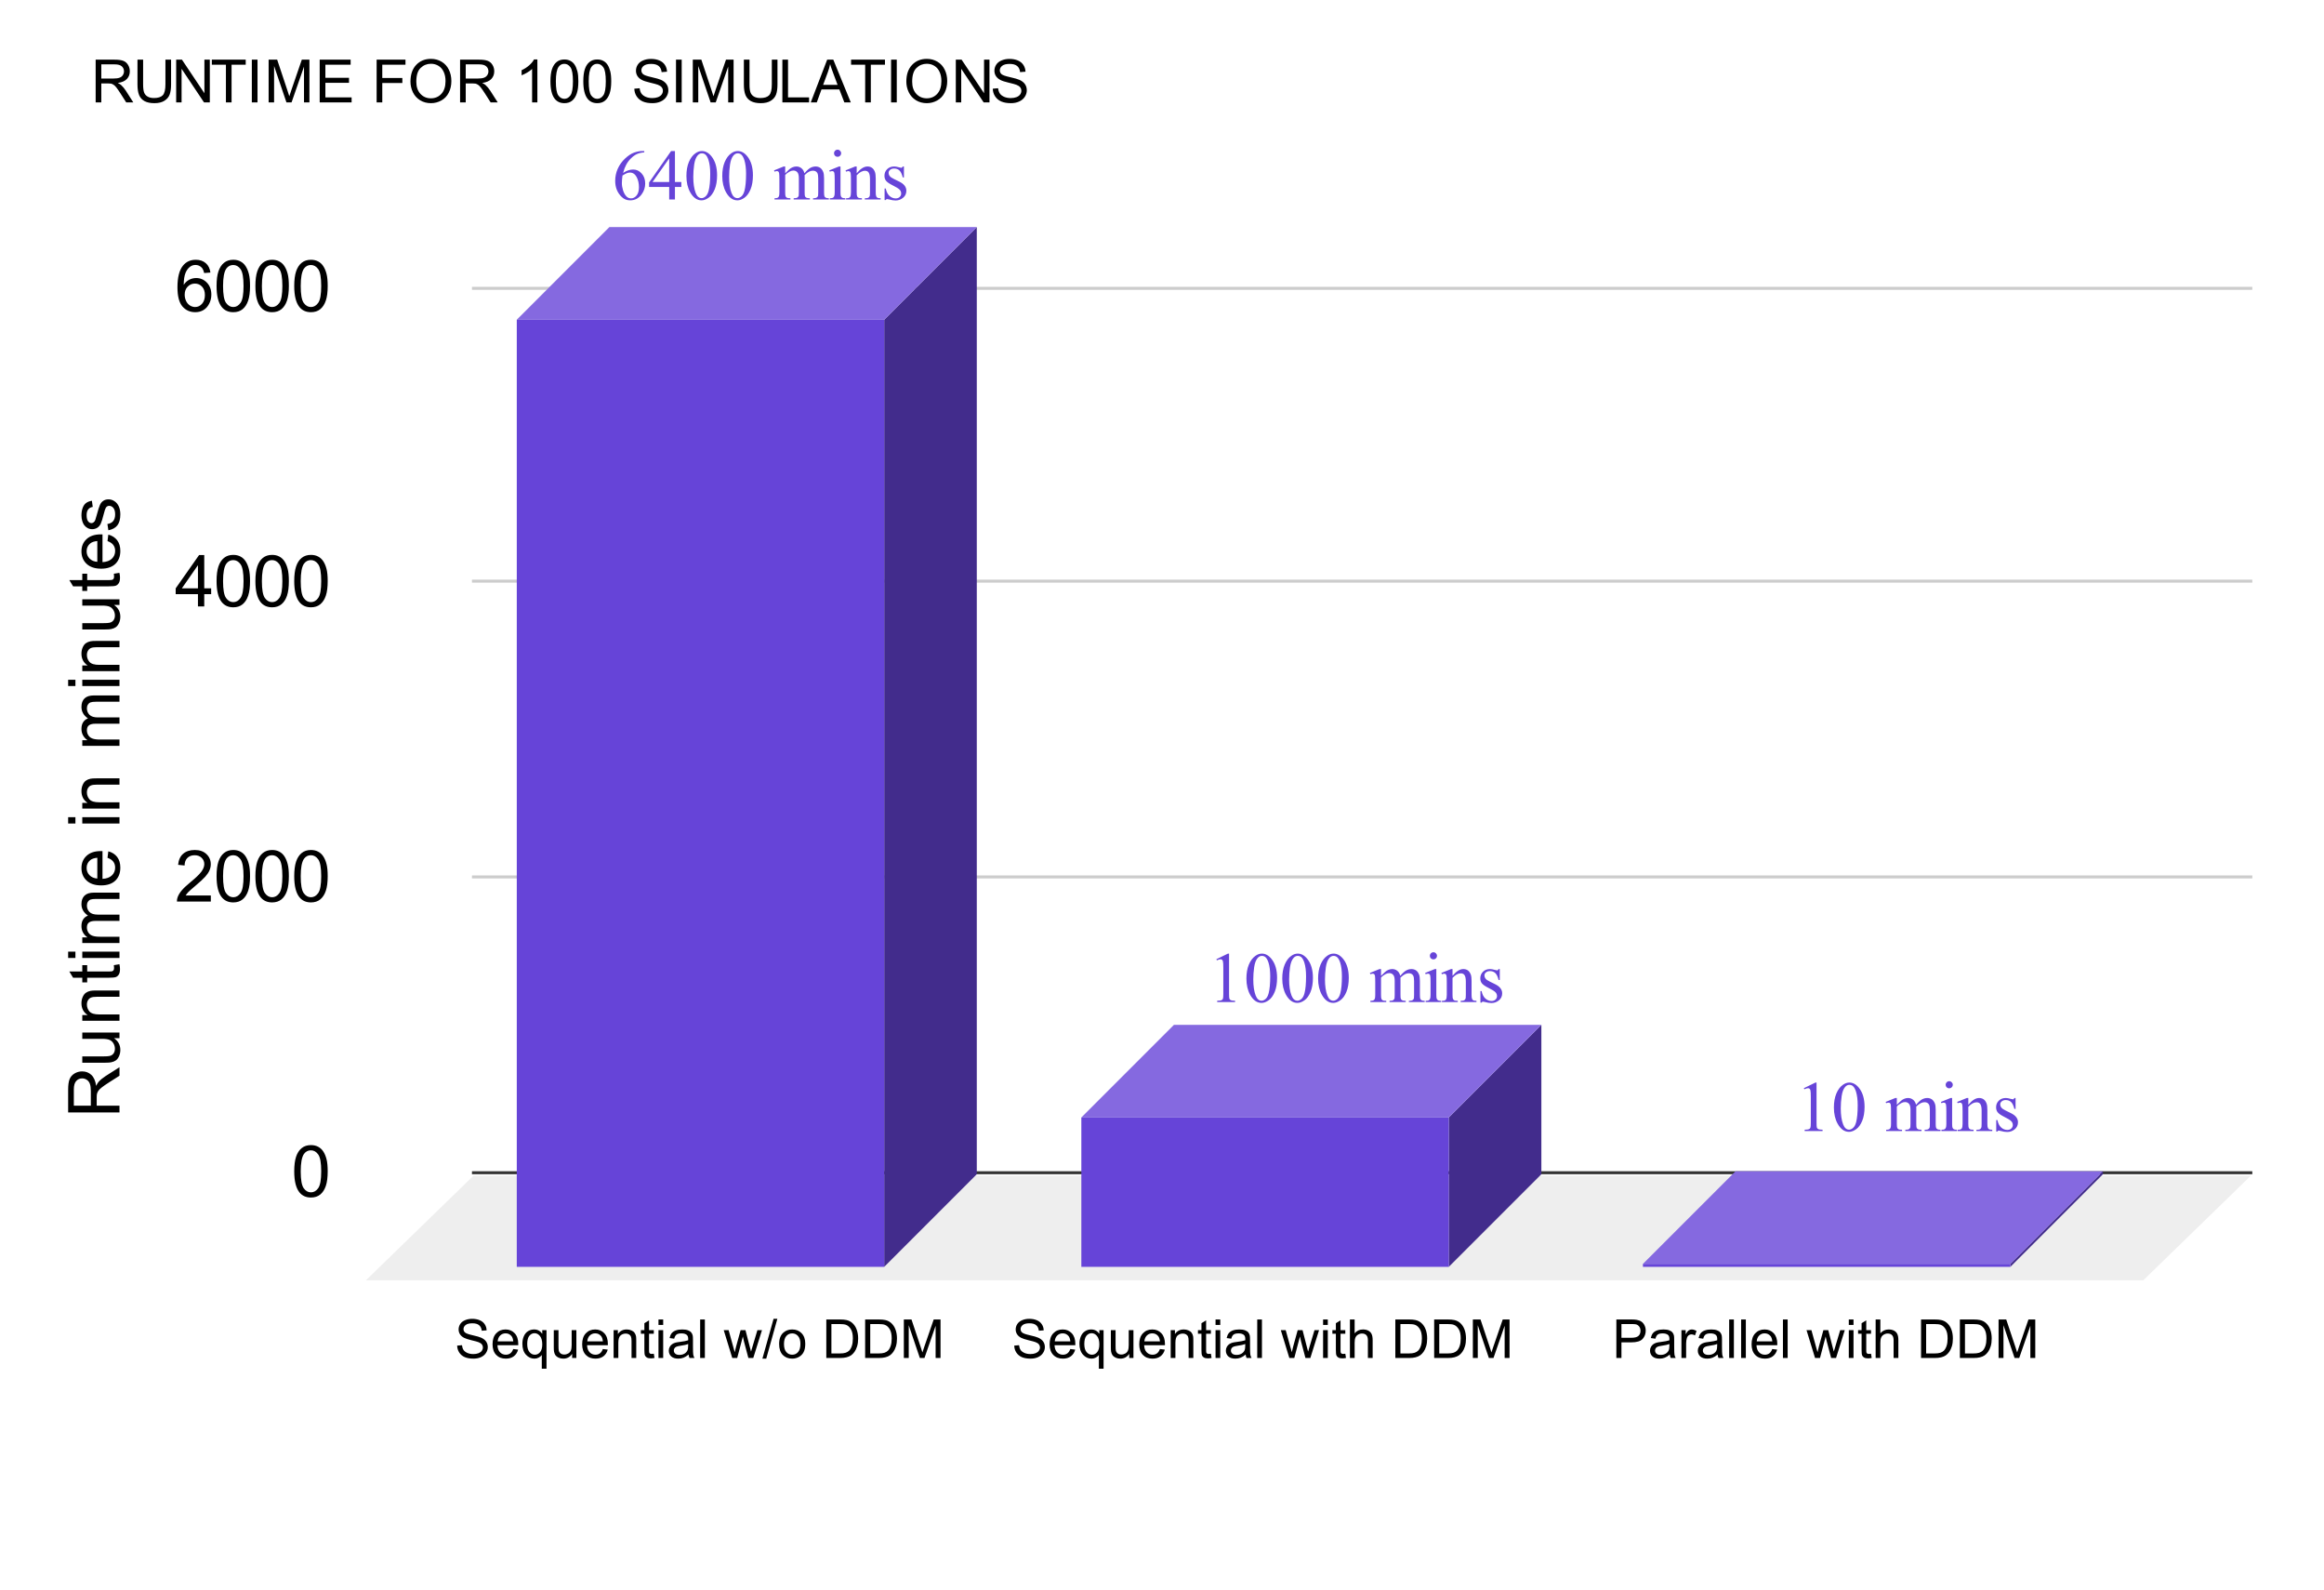 <svg version="1.1" viewBox="0.0 0.0 778.0 532.0" fill="none" stroke="none" stroke-linecap="square" stroke-miterlimit="10" width="778" height="532" xmlns:xlink="http://www.w3.org/1999/xlink" xmlns="http://www.w3.org/2000/svg"><path fill="#ffffff" d="M0 0L778.0 0L778.0 532.0L0 532.0L0 0Z" fill-rule="nonzero"/><path stroke="#333333" stroke-width="1.0" stroke-linecap="butt" d="M158.5 392.5L753.5 392.5" fill-rule="nonzero"/><path fill="#eeeeee" d="M122.5 428.5L158.5 393.5L753.5 393.5L717.5 428.5Z" fill-rule="nonzero"/><path stroke="#cccccc" stroke-width="1.0" stroke-linecap="butt" d="M158.5 293.5L753.5 293.5" fill-rule="nonzero"/><path stroke="#cccccc" stroke-width="1.0" stroke-linecap="butt" d="M158.5 194.5L753.5 194.5" fill-rule="nonzero"/><path stroke="#cccccc" stroke-width="1.0" stroke-linecap="butt" d="M158.5 96.5L753.5 96.5" fill-rule="nonzero"/><clipPath id="id_0"><path d="M122.5 71.5L753.947 71.5L753.947 428.5L122.5 428.5L122.5 71.5Z" clip-rule="nonzero"/></clipPath><path fill="#422c8c" clip-path="url(#id_0)" d="M327.0 76.0L327.0 393.0L296.0 424.0L296.0 107.0Z" fill-rule="nonzero"/><path fill="#8569e0" clip-path="url(#id_0)" d="M296.0 107.0L173.0 107.0L204.0 76.0L327.0 76.0Z" fill-rule="nonzero"/><path stroke="#000000" stroke-width="2.0" stroke-linecap="butt" stroke-opacity="0.0" clip-path="url(#id_0)" d="M296.0 424.0L173.0 424.0L173.0 107.0L296.0 107.0Z" fill-rule="nonzero"/><path fill="#6644d8" clip-path="url(#id_0)" d="M296.0 424.0L173.0 424.0L173.0 107.0L296.0 107.0Z" fill-rule="nonzero"/><path fill="#422c8c" clip-path="url(#id_0)" d="M516.0 343.0L516.0 393.0L485.0 424.0L485.0 374.0Z" fill-rule="nonzero"/><path fill="#8569e0" clip-path="url(#id_0)" d="M485.0 374.0L362.0 374.0L393.0 343.0L516.0 343.0Z" fill-rule="nonzero"/><path stroke="#000000" stroke-width="2.0" stroke-linecap="butt" stroke-opacity="0.0" clip-path="url(#id_0)" d="M485.0 424.0L362.0 424.0L362.0 374.0L485.0 374.0Z" fill-rule="nonzero"/><path fill="#6644d8" clip-path="url(#id_0)" d="M485.0 424.0L362.0 424.0L362.0 374.0L485.0 374.0Z" fill-rule="nonzero"/><path fill="#422c8c" clip-path="url(#id_0)" d="M704.0 392.0L704.0 393.0L673.0 424.0L673.0 423.0Z" fill-rule="nonzero"/><path fill="#8569e0" clip-path="url(#id_0)" d="M673.0 423.0L550.0 423.0L581.0 392.0L704.0 392.0Z" fill-rule="nonzero"/><path stroke="#000000" stroke-width="2.0" stroke-linecap="butt" stroke-opacity="0.0" clip-path="url(#id_0)" d="M673.0 424.0L550.0 424.0L550.0 423.0L673.0 423.0Z" fill-rule="nonzero"/><path fill="#6644d8" clip-path="url(#id_0)" d="M673.0 424.0L550.0 424.0L550.0 423.0L673.0 423.0Z" fill-rule="nonzero"/><path stroke="#ffffff" stroke-width="3.0" stroke-linejoin="round" stroke-linecap="round" d="M215.682 50.549L215.682 50.986Q214.135 51.127 213.15 51.595Q212.166 52.064 211.213 53.017Q210.26 53.955 209.635 55.127Q209.01 56.283 208.588 57.892Q210.275 56.736 211.979 56.736Q213.604 56.736 214.791 58.049Q215.994 59.361 215.994 61.424Q215.994 63.408 214.791 65.049Q213.338 67.049 210.947 67.049Q209.307 67.049 208.182 65.97Q205.947 63.877 205.947 60.533Q205.947 58.392 206.807 56.47Q207.666 54.549 209.244 53.064Q210.838 51.58 212.291 51.064Q213.744 50.549 214.994 50.549L215.682 50.549ZM208.385 58.752Q208.182 60.33 208.182 61.299Q208.182 62.424 208.588 63.752Q209.01 65.064 209.822 65.845Q210.432 66.392 211.275 66.392Q212.307 66.392 213.104 65.439Q213.9 64.47 213.9 62.689Q213.9 60.689 213.104 59.22Q212.307 57.752 210.854 57.752Q210.4 57.752 209.885 57.939Q209.385 58.127 208.385 58.752ZM228.088 60.908L228.088 62.564L225.947 62.564L225.947 66.767L224.025 66.767L224.025 62.564L217.291 62.564L217.291 61.064L224.666 50.549L225.947 50.549L225.947 60.908L228.088 60.908ZM224.025 60.908L224.025 53.017L218.447 60.908L224.025 60.908ZM229.791 58.908Q229.791 56.189 230.604 54.236Q231.432 52.267 232.791 51.314Q233.838 50.549 234.963 50.549Q236.791 50.549 238.244 52.408Q240.057 54.72 240.057 58.674Q240.057 61.439 239.26 63.377Q238.463 65.299 237.229 66.174Q235.994 67.049 234.854 67.049Q232.572 67.049 231.057 64.361Q229.791 62.095 229.791 58.908ZM232.088 59.205Q232.088 62.486 232.885 64.564Q233.557 66.314 234.885 66.314Q235.51 66.314 236.182 65.752Q236.869 65.174 237.229 63.83Q237.76 61.814 237.76 58.158Q237.76 55.439 237.197 53.611Q236.775 52.267 236.119 51.705Q235.635 51.314 234.947 51.314Q234.15 51.314 233.541 52.033Q232.697 53.002 232.385 55.095Q232.088 57.174 232.088 59.205ZM241.791 58.908Q241.791 56.189 242.604 54.236Q243.432 52.267 244.791 51.314Q245.838 50.549 246.963 50.549Q248.791 50.549 250.244 52.408Q252.057 54.72 252.057 58.674Q252.057 61.439 251.26 63.377Q250.463 65.299 249.229 66.174Q247.994 67.049 246.854 67.049Q244.572 67.049 243.057 64.361Q241.791 62.095 241.791 58.908ZM244.088 59.205Q244.088 62.486 244.885 64.564Q245.557 66.314 246.885 66.314Q247.51 66.314 248.182 65.752Q248.869 65.174 249.229 63.83Q249.76 61.814 249.76 58.158Q249.76 55.439 249.197 53.611Q248.775 52.267 248.119 51.705Q247.635 51.314 246.947 51.314Q246.15 51.314 245.541 52.033Q244.697 53.002 244.385 55.095Q244.088 57.174 244.088 59.205ZM262.854 58.002Q264.025 56.83 264.244 56.658Q264.76 56.205 265.369 55.97Q265.979 55.72 266.588 55.72Q267.588 55.72 268.307 56.314Q269.041 56.892 269.291 58.002Q270.494 56.595 271.322 56.158Q272.166 55.72 273.041 55.72Q273.9 55.72 274.557 56.158Q275.213 56.595 275.604 57.595Q275.869 58.267 275.869 59.72L275.869 64.345Q275.869 65.345 276.01 65.72Q276.135 65.986 276.447 66.174Q276.76 66.345 277.479 66.345L277.479 66.767L272.182 66.767L272.182 66.345L272.4 66.345Q273.104 66.345 273.479 66.08Q273.76 65.892 273.869 65.47Q273.916 65.283 273.916 64.345L273.916 59.72Q273.916 58.408 273.604 57.877Q273.15 57.127 272.135 57.127Q271.51 57.127 270.885 57.439Q270.26 57.736 269.369 58.58L269.354 58.72L269.369 59.22L269.369 64.345Q269.369 65.439 269.494 65.72Q269.619 65.986 269.947 66.174Q270.291 66.345 271.119 66.345L271.119 66.767L265.697 66.767L265.697 66.345Q266.588 66.345 266.916 66.142Q267.244 65.924 267.385 65.502Q267.432 65.299 267.432 64.345L267.432 59.72Q267.432 58.408 267.057 57.83Q266.541 57.08 265.604 57.08Q264.979 57.08 264.354 57.424Q263.385 57.939 262.854 58.58L262.854 64.345Q262.854 65.392 262.994 65.72Q263.15 66.033 263.432 66.189Q263.729 66.345 264.604 66.345L264.604 66.767L259.291 66.767L259.291 66.345Q260.025 66.345 260.322 66.189Q260.619 66.033 260.76 65.689Q260.916 65.33 260.916 64.345L260.916 60.236Q260.916 58.47 260.822 57.955Q260.729 57.564 260.557 57.424Q260.385 57.267 260.072 57.267Q259.744 57.267 259.291 57.455L259.119 57.033L262.354 55.72L262.854 55.72L262.854 58.002ZM280.4 50.095Q280.885 50.095 281.229 50.455Q281.588 50.799 281.588 51.283Q281.588 51.783 281.229 52.142Q280.885 52.486 280.4 52.486Q279.9 52.486 279.541 52.142Q279.197 51.783 279.197 51.283Q279.197 50.799 279.541 50.455Q279.9 50.095 280.4 50.095ZM281.369 55.72L281.369 64.345Q281.369 65.345 281.51 65.689Q281.666 66.017 281.947 66.189Q282.244 66.345 282.994 66.345L282.994 66.767L277.791 66.767L277.791 66.345Q278.572 66.345 278.838 66.189Q279.104 66.033 279.26 65.689Q279.432 65.33 279.432 64.345L279.432 60.205Q279.432 58.455 279.322 57.939Q279.244 57.564 279.057 57.424Q278.885 57.267 278.588 57.267Q278.26 57.267 277.791 57.455L277.619 57.033L280.854 55.72L281.369 55.72ZM286.791 57.986Q288.682 55.72 290.4 55.72Q291.275 55.72 291.9 56.158Q292.541 56.595 292.916 57.595Q293.166 58.299 293.166 59.752L293.166 64.345Q293.166 65.361 293.338 65.72Q293.463 66.017 293.744 66.189Q294.041 66.345 294.807 66.345L294.807 66.767L289.51 66.767L289.51 66.345L289.729 66.345Q290.479 66.345 290.775 66.127Q291.072 65.892 291.197 65.439Q291.244 65.267 291.244 64.345L291.244 59.939Q291.244 58.486 290.854 57.83Q290.479 57.158 289.572 57.158Q288.182 57.158 286.791 58.674L286.791 64.345Q286.791 65.424 286.932 65.689Q287.088 66.033 287.369 66.189Q287.666 66.345 288.541 66.345L288.541 66.767L283.229 66.767L283.229 66.345L283.463 66.345Q284.291 66.345 284.572 65.939Q284.869 65.517 284.869 64.345L284.869 60.361Q284.869 58.424 284.775 58.002Q284.682 57.58 284.494 57.424Q284.322 57.267 284.025 57.267Q283.697 57.267 283.229 57.455L283.057 57.033L286.291 55.72L286.791 55.72L286.791 57.986ZM302.604 55.72L302.604 59.377L302.213 59.377Q301.775 57.642 301.072 57.033Q300.385 56.408 299.307 56.408Q298.479 56.408 297.979 56.845Q297.479 57.267 297.479 57.799Q297.479 58.455 297.854 58.924Q298.213 59.408 299.322 59.939L301.041 60.783Q303.416 61.939 303.416 63.83Q303.416 65.299 302.307 66.205Q301.197 67.095 299.822 67.095Q298.838 67.095 297.572 66.736Q297.197 66.627 296.947 66.627Q296.682 66.627 296.525 66.939L296.135 66.939L296.135 63.095L296.525 63.095Q296.854 64.736 297.775 65.58Q298.697 66.408 299.854 66.408Q300.666 66.408 301.166 65.939Q301.682 65.455 301.682 64.783Q301.682 63.97 301.104 63.424Q300.541 62.877 298.838 62.033Q297.15 61.189 296.619 60.502Q296.088 59.845 296.088 58.814Q296.088 57.502 296.994 56.611Q297.9 55.72 299.354 55.72Q299.979 55.72 300.885 55.986Q301.479 56.158 301.682 56.158Q301.869 56.158 301.963 56.08Q302.072 56.002 302.213 55.72L302.604 55.72Z" fill-rule="nonzero"/><path fill="#6644d8" d="M215.682 50.549L215.682 50.986Q214.135 51.127 213.15 51.595Q212.166 52.064 211.213 53.017Q210.26 53.955 209.635 55.127Q209.01 56.283 208.588 57.892Q210.275 56.736 211.979 56.736Q213.604 56.736 214.791 58.049Q215.994 59.361 215.994 61.424Q215.994 63.408 214.791 65.049Q213.338 67.049 210.947 67.049Q209.307 67.049 208.182 65.97Q205.947 63.877 205.947 60.533Q205.947 58.392 206.807 56.47Q207.666 54.549 209.244 53.064Q210.838 51.58 212.291 51.064Q213.744 50.549 214.994 50.549L215.682 50.549ZM208.385 58.752Q208.182 60.33 208.182 61.299Q208.182 62.424 208.588 63.752Q209.01 65.064 209.822 65.845Q210.432 66.392 211.275 66.392Q212.307 66.392 213.104 65.439Q213.9 64.47 213.9 62.689Q213.9 60.689 213.104 59.22Q212.307 57.752 210.854 57.752Q210.4 57.752 209.885 57.939Q209.385 58.127 208.385 58.752ZM228.088 60.908L228.088 62.564L225.947 62.564L225.947 66.767L224.025 66.767L224.025 62.564L217.291 62.564L217.291 61.064L224.666 50.549L225.947 50.549L225.947 60.908L228.088 60.908ZM224.025 60.908L224.025 53.017L218.447 60.908L224.025 60.908ZM229.791 58.908Q229.791 56.189 230.604 54.236Q231.432 52.267 232.791 51.314Q233.838 50.549 234.963 50.549Q236.791 50.549 238.244 52.408Q240.057 54.72 240.057 58.674Q240.057 61.439 239.26 63.377Q238.463 65.299 237.229 66.174Q235.994 67.049 234.854 67.049Q232.572 67.049 231.057 64.361Q229.791 62.095 229.791 58.908ZM232.088 59.205Q232.088 62.486 232.885 64.564Q233.557 66.314 234.885 66.314Q235.51 66.314 236.182 65.752Q236.869 65.174 237.229 63.83Q237.76 61.814 237.76 58.158Q237.76 55.439 237.197 53.611Q236.775 52.267 236.119 51.705Q235.635 51.314 234.947 51.314Q234.15 51.314 233.541 52.033Q232.697 53.002 232.385 55.095Q232.088 57.174 232.088 59.205ZM241.791 58.908Q241.791 56.189 242.604 54.236Q243.432 52.267 244.791 51.314Q245.838 50.549 246.963 50.549Q248.791 50.549 250.244 52.408Q252.057 54.72 252.057 58.674Q252.057 61.439 251.26 63.377Q250.463 65.299 249.229 66.174Q247.994 67.049 246.854 67.049Q244.572 67.049 243.057 64.361Q241.791 62.095 241.791 58.908ZM244.088 59.205Q244.088 62.486 244.885 64.564Q245.557 66.314 246.885 66.314Q247.51 66.314 248.182 65.752Q248.869 65.174 249.229 63.83Q249.76 61.814 249.76 58.158Q249.76 55.439 249.197 53.611Q248.775 52.267 248.119 51.705Q247.635 51.314 246.947 51.314Q246.15 51.314 245.541 52.033Q244.697 53.002 244.385 55.095Q244.088 57.174 244.088 59.205ZM262.854 58.002Q264.025 56.83 264.244 56.658Q264.76 56.205 265.369 55.97Q265.979 55.72 266.588 55.72Q267.588 55.72 268.307 56.314Q269.041 56.892 269.291 58.002Q270.494 56.595 271.322 56.158Q272.166 55.72 273.041 55.72Q273.9 55.72 274.557 56.158Q275.213 56.595 275.604 57.595Q275.869 58.267 275.869 59.72L275.869 64.345Q275.869 65.345 276.01 65.72Q276.135 65.986 276.447 66.174Q276.76 66.345 277.479 66.345L277.479 66.767L272.182 66.767L272.182 66.345L272.4 66.345Q273.104 66.345 273.479 66.08Q273.76 65.892 273.869 65.47Q273.916 65.283 273.916 64.345L273.916 59.72Q273.916 58.408 273.604 57.877Q273.15 57.127 272.135 57.127Q271.51 57.127 270.885 57.439Q270.26 57.736 269.369 58.58L269.354 58.72L269.369 59.22L269.369 64.345Q269.369 65.439 269.494 65.72Q269.619 65.986 269.947 66.174Q270.291 66.345 271.119 66.345L271.119 66.767L265.697 66.767L265.697 66.345Q266.588 66.345 266.916 66.142Q267.244 65.924 267.385 65.502Q267.432 65.299 267.432 64.345L267.432 59.72Q267.432 58.408 267.057 57.83Q266.541 57.08 265.604 57.08Q264.979 57.08 264.354 57.424Q263.385 57.939 262.854 58.58L262.854 64.345Q262.854 65.392 262.994 65.72Q263.15 66.033 263.432 66.189Q263.729 66.345 264.604 66.345L264.604 66.767L259.291 66.767L259.291 66.345Q260.025 66.345 260.322 66.189Q260.619 66.033 260.76 65.689Q260.916 65.33 260.916 64.345L260.916 60.236Q260.916 58.47 260.822 57.955Q260.729 57.564 260.557 57.424Q260.385 57.267 260.072 57.267Q259.744 57.267 259.291 57.455L259.119 57.033L262.354 55.72L262.854 55.72L262.854 58.002ZM280.4 50.095Q280.885 50.095 281.229 50.455Q281.588 50.799 281.588 51.283Q281.588 51.783 281.229 52.142Q280.885 52.486 280.4 52.486Q279.9 52.486 279.541 52.142Q279.197 51.783 279.197 51.283Q279.197 50.799 279.541 50.455Q279.9 50.095 280.4 50.095ZM281.369 55.72L281.369 64.345Q281.369 65.345 281.51 65.689Q281.666 66.017 281.947 66.189Q282.244 66.345 282.994 66.345L282.994 66.767L277.791 66.767L277.791 66.345Q278.572 66.345 278.838 66.189Q279.104 66.033 279.26 65.689Q279.432 65.33 279.432 64.345L279.432 60.205Q279.432 58.455 279.322 57.939Q279.244 57.564 279.057 57.424Q278.885 57.267 278.588 57.267Q278.26 57.267 277.791 57.455L277.619 57.033L280.854 55.72L281.369 55.72ZM286.791 57.986Q288.682 55.72 290.4 55.72Q291.275 55.72 291.9 56.158Q292.541 56.595 292.916 57.595Q293.166 58.299 293.166 59.752L293.166 64.345Q293.166 65.361 293.338 65.72Q293.463 66.017 293.744 66.189Q294.041 66.345 294.807 66.345L294.807 66.767L289.51 66.767L289.51 66.345L289.729 66.345Q290.479 66.345 290.775 66.127Q291.072 65.892 291.197 65.439Q291.244 65.267 291.244 64.345L291.244 59.939Q291.244 58.486 290.854 57.83Q290.479 57.158 289.572 57.158Q288.182 57.158 286.791 58.674L286.791 64.345Q286.791 65.424 286.932 65.689Q287.088 66.033 287.369 66.189Q287.666 66.345 288.541 66.345L288.541 66.767L283.229 66.767L283.229 66.345L283.463 66.345Q284.291 66.345 284.572 65.939Q284.869 65.517 284.869 64.345L284.869 60.361Q284.869 58.424 284.775 58.002Q284.682 57.58 284.494 57.424Q284.322 57.267 284.025 57.267Q283.697 57.267 283.229 57.455L283.057 57.033L286.291 55.72L286.791 55.72L286.791 57.986ZM302.604 55.72L302.604 59.377L302.213 59.377Q301.775 57.642 301.072 57.033Q300.385 56.408 299.307 56.408Q298.479 56.408 297.979 56.845Q297.479 57.267 297.479 57.799Q297.479 58.455 297.854 58.924Q298.213 59.408 299.322 59.939L301.041 60.783Q303.416 61.939 303.416 63.83Q303.416 65.299 302.307 66.205Q301.197 67.095 299.822 67.095Q298.838 67.095 297.572 66.736Q297.197 66.627 296.947 66.627Q296.682 66.627 296.525 66.939L296.135 66.939L296.135 63.095L296.525 63.095Q296.854 64.736 297.775 65.58Q298.697 66.408 299.854 66.408Q300.666 66.408 301.166 65.939Q301.682 65.455 301.682 64.783Q301.682 63.97 301.104 63.424Q300.541 62.877 298.838 62.033Q297.15 61.189 296.619 60.502Q296.088 59.845 296.088 58.814Q296.088 57.502 296.994 56.611Q297.9 55.72 299.354 55.72Q299.979 55.72 300.885 55.986Q301.479 56.158 301.682 56.158Q301.869 56.158 301.963 56.08Q302.072 56.002 302.213 55.72L302.604 55.72Z" fill-rule="nonzero"/><path stroke="#ffffff" stroke-width="3.0" stroke-linejoin="round" stroke-linecap="round" d="M407.198 321.048L411.073 319.157L411.448 319.157L411.448 332.579Q411.448 333.907 411.557 334.235Q411.682 334.563 412.026 334.751Q412.385 334.923 413.464 334.938L413.464 335.376L407.479 335.376L407.479 334.938Q408.604 334.923 408.932 334.751Q409.26 334.579 409.385 334.298Q409.526 334.001 409.526 332.579L409.526 324.001Q409.526 322.267 409.401 321.767Q409.323 321.392 409.104 321.22Q408.885 321.048 408.589 321.048Q408.151 321.048 407.37 321.407L407.198 321.048ZM417.26 327.517Q417.26 324.798 418.073 322.845Q418.901 320.876 420.26 319.923Q421.307 319.157 422.432 319.157Q424.26 319.157 425.714 321.017Q427.526 323.329 427.526 327.282Q427.526 330.048 426.729 331.985Q425.932 333.907 424.698 334.782Q423.464 335.657 422.323 335.657Q420.042 335.657 418.526 332.97Q417.26 330.704 417.26 327.517ZM419.557 327.813Q419.557 331.095 420.354 333.173Q421.026 334.923 422.354 334.923Q422.979 334.923 423.651 334.36Q424.339 333.782 424.698 332.438Q425.229 330.423 425.229 326.767Q425.229 324.048 424.667 322.22Q424.245 320.876 423.589 320.313Q423.104 319.923 422.417 319.923Q421.62 319.923 421.01 320.642Q420.167 321.61 419.854 323.704Q419.557 325.782 419.557 327.813ZM429.26 327.517Q429.26 324.798 430.073 322.845Q430.901 320.876 432.26 319.923Q433.307 319.157 434.432 319.157Q436.26 319.157 437.714 321.017Q439.526 323.329 439.526 327.282Q439.526 330.048 438.729 331.985Q437.932 333.907 436.698 334.782Q435.464 335.657 434.323 335.657Q432.042 335.657 430.526 332.97Q429.26 330.704 429.26 327.517ZM431.557 327.813Q431.557 331.095 432.354 333.173Q433.026 334.923 434.354 334.923Q434.979 334.923 435.651 334.36Q436.339 333.782 436.698 332.438Q437.229 330.423 437.229 326.767Q437.229 324.048 436.667 322.22Q436.245 320.876 435.589 320.313Q435.104 319.923 434.417 319.923Q433.62 319.923 433.01 320.642Q432.167 321.61 431.854 323.704Q431.557 325.782 431.557 327.813ZM441.26 327.517Q441.26 324.798 442.073 322.845Q442.901 320.876 444.26 319.923Q445.307 319.157 446.432 319.157Q448.26 319.157 449.714 321.017Q451.526 323.329 451.526 327.282Q451.526 330.048 450.729 331.985Q449.932 333.907 448.698 334.782Q447.464 335.657 446.323 335.657Q444.042 335.657 442.526 332.97Q441.26 330.704 441.26 327.517ZM443.557 327.813Q443.557 331.095 444.354 333.173Q445.026 334.923 446.354 334.923Q446.979 334.923 447.651 334.36Q448.339 333.782 448.698 332.438Q449.229 330.423 449.229 326.767Q449.229 324.048 448.667 322.22Q448.245 320.876 447.589 320.313Q447.104 319.923 446.417 319.923Q445.62 319.923 445.01 320.642Q444.167 321.61 443.854 323.704Q443.557 325.782 443.557 327.813ZM462.323 326.61Q463.495 325.438 463.714 325.267Q464.229 324.813 464.839 324.579Q465.448 324.329 466.057 324.329Q467.057 324.329 467.776 324.923Q468.51 325.501 468.76 326.61Q469.964 325.204 470.792 324.767Q471.635 324.329 472.51 324.329Q473.37 324.329 474.026 324.767Q474.682 325.204 475.073 326.204Q475.339 326.876 475.339 328.329L475.339 332.954Q475.339 333.954 475.479 334.329Q475.604 334.595 475.917 334.782Q476.229 334.954 476.948 334.954L476.948 335.376L471.651 335.376L471.651 334.954L471.87 334.954Q472.573 334.954 472.948 334.688Q473.229 334.501 473.339 334.079Q473.385 333.892 473.385 332.954L473.385 328.329Q473.385 327.017 473.073 326.485Q472.62 325.735 471.604 325.735Q470.979 325.735 470.354 326.048Q469.729 326.345 468.839 327.188L468.823 327.329L468.839 327.829L468.839 332.954Q468.839 334.048 468.964 334.329Q469.089 334.595 469.417 334.782Q469.76 334.954 470.589 334.954L470.589 335.376L465.167 335.376L465.167 334.954Q466.057 334.954 466.385 334.751Q466.714 334.532 466.854 334.11Q466.901 333.907 466.901 332.954L466.901 328.329Q466.901 327.017 466.526 326.438Q466.01 325.688 465.073 325.688Q464.448 325.688 463.823 326.032Q462.854 326.548 462.323 327.188L462.323 332.954Q462.323 334.001 462.464 334.329Q462.62 334.642 462.901 334.798Q463.198 334.954 464.073 334.954L464.073 335.376L458.76 335.376L458.76 334.954Q459.495 334.954 459.792 334.798Q460.089 334.642 460.229 334.298Q460.385 333.938 460.385 332.954L460.385 328.845Q460.385 327.079 460.292 326.563Q460.198 326.173 460.026 326.032Q459.854 325.876 459.542 325.876Q459.214 325.876 458.76 326.063L458.589 325.642L461.823 324.329L462.323 324.329L462.323 326.61ZM479.87 318.704Q480.354 318.704 480.698 319.063Q481.057 319.407 481.057 319.892Q481.057 320.392 480.698 320.751Q480.354 321.095 479.87 321.095Q479.37 321.095 479.01 320.751Q478.667 320.392 478.667 319.892Q478.667 319.407 479.01 319.063Q479.37 318.704 479.87 318.704ZM480.839 324.329L480.839 332.954Q480.839 333.954 480.979 334.298Q481.135 334.626 481.417 334.798Q481.714 334.954 482.464 334.954L482.464 335.376L477.26 335.376L477.26 334.954Q478.042 334.954 478.307 334.798Q478.573 334.642 478.729 334.298Q478.901 333.938 478.901 332.954L478.901 328.813Q478.901 327.063 478.792 326.548Q478.714 326.173 478.526 326.032Q478.354 325.876 478.057 325.876Q477.729 325.876 477.26 326.063L477.089 325.642L480.323 324.329L480.839 324.329ZM486.26 326.595Q488.151 324.329 489.87 324.329Q490.745 324.329 491.37 324.767Q492.01 325.204 492.385 326.204Q492.635 326.907 492.635 328.36L492.635 332.954Q492.635 333.97 492.807 334.329Q492.932 334.626 493.214 334.798Q493.51 334.954 494.276 334.954L494.276 335.376L488.979 335.376L488.979 334.954L489.198 334.954Q489.948 334.954 490.245 334.735Q490.542 334.501 490.667 334.048Q490.714 333.876 490.714 332.954L490.714 328.548Q490.714 327.095 490.323 326.438Q489.948 325.767 489.042 325.767Q487.651 325.767 486.26 327.282L486.26 332.954Q486.26 334.032 486.401 334.298Q486.557 334.642 486.839 334.798Q487.135 334.954 488.01 334.954L488.01 335.376L482.698 335.376L482.698 334.954L482.932 334.954Q483.76 334.954 484.042 334.548Q484.339 334.126 484.339 332.954L484.339 328.97Q484.339 327.032 484.245 326.61Q484.151 326.188 483.964 326.032Q483.792 325.876 483.495 325.876Q483.167 325.876 482.698 326.063L482.526 325.642L485.76 324.329L486.26 324.329L486.26 326.595ZM502.073 324.329L502.073 327.985L501.682 327.985Q501.245 326.251 500.542 325.642Q499.854 325.017 498.776 325.017Q497.948 325.017 497.448 325.454Q496.948 325.876 496.948 326.407Q496.948 327.063 497.323 327.532Q497.682 328.017 498.792 328.548L500.51 329.392Q502.885 330.548 502.885 332.438Q502.885 333.907 501.776 334.813Q500.667 335.704 499.292 335.704Q498.307 335.704 497.042 335.345Q496.667 335.235 496.417 335.235Q496.151 335.235 495.995 335.548L495.604 335.548L495.604 331.704L495.995 331.704Q496.323 333.345 497.245 334.188Q498.167 335.017 499.323 335.017Q500.135 335.017 500.635 334.548Q501.151 334.063 501.151 333.392Q501.151 332.579 500.573 332.032Q500.01 331.485 498.307 330.642Q496.62 329.798 496.089 329.11Q495.557 328.454 495.557 327.423Q495.557 326.11 496.464 325.22Q497.37 324.329 498.823 324.329Q499.448 324.329 500.354 324.595Q500.948 324.767 501.151 324.767Q501.339 324.767 501.432 324.688Q501.542 324.61 501.682 324.329L502.073 324.329Z" fill-rule="nonzero"/><path fill="#6644d8" d="M407.198 321.048L411.073 319.157L411.448 319.157L411.448 332.579Q411.448 333.907 411.557 334.235Q411.682 334.563 412.026 334.751Q412.385 334.923 413.464 334.938L413.464 335.376L407.479 335.376L407.479 334.938Q408.604 334.923 408.932 334.751Q409.26 334.579 409.385 334.298Q409.526 334.001 409.526 332.579L409.526 324.001Q409.526 322.267 409.401 321.767Q409.323 321.392 409.104 321.22Q408.885 321.048 408.589 321.048Q408.151 321.048 407.37 321.407L407.198 321.048ZM417.26 327.517Q417.26 324.798 418.073 322.845Q418.901 320.876 420.26 319.923Q421.307 319.157 422.432 319.157Q424.26 319.157 425.714 321.017Q427.526 323.329 427.526 327.282Q427.526 330.048 426.729 331.985Q425.932 333.907 424.698 334.782Q423.464 335.657 422.323 335.657Q420.042 335.657 418.526 332.97Q417.26 330.704 417.26 327.517ZM419.557 327.813Q419.557 331.095 420.354 333.173Q421.026 334.923 422.354 334.923Q422.979 334.923 423.651 334.36Q424.339 333.782 424.698 332.438Q425.229 330.423 425.229 326.767Q425.229 324.048 424.667 322.22Q424.245 320.876 423.589 320.313Q423.104 319.923 422.417 319.923Q421.62 319.923 421.01 320.642Q420.167 321.61 419.854 323.704Q419.557 325.782 419.557 327.813ZM429.26 327.517Q429.26 324.798 430.073 322.845Q430.901 320.876 432.26 319.923Q433.307 319.157 434.432 319.157Q436.26 319.157 437.714 321.017Q439.526 323.329 439.526 327.282Q439.526 330.048 438.729 331.985Q437.932 333.907 436.698 334.782Q435.464 335.657 434.323 335.657Q432.042 335.657 430.526 332.97Q429.26 330.704 429.26 327.517ZM431.557 327.813Q431.557 331.095 432.354 333.173Q433.026 334.923 434.354 334.923Q434.979 334.923 435.651 334.36Q436.339 333.782 436.698 332.438Q437.229 330.423 437.229 326.767Q437.229 324.048 436.667 322.22Q436.245 320.876 435.589 320.313Q435.104 319.923 434.417 319.923Q433.62 319.923 433.01 320.642Q432.167 321.61 431.854 323.704Q431.557 325.782 431.557 327.813ZM441.26 327.517Q441.26 324.798 442.073 322.845Q442.901 320.876 444.26 319.923Q445.307 319.157 446.432 319.157Q448.26 319.157 449.714 321.017Q451.526 323.329 451.526 327.282Q451.526 330.048 450.729 331.985Q449.932 333.907 448.698 334.782Q447.464 335.657 446.323 335.657Q444.042 335.657 442.526 332.97Q441.26 330.704 441.26 327.517ZM443.557 327.813Q443.557 331.095 444.354 333.173Q445.026 334.923 446.354 334.923Q446.979 334.923 447.651 334.36Q448.339 333.782 448.698 332.438Q449.229 330.423 449.229 326.767Q449.229 324.048 448.667 322.22Q448.245 320.876 447.589 320.313Q447.104 319.923 446.417 319.923Q445.62 319.923 445.01 320.642Q444.167 321.61 443.854 323.704Q443.557 325.782 443.557 327.813ZM462.323 326.61Q463.495 325.438 463.714 325.267Q464.229 324.813 464.839 324.579Q465.448 324.329 466.057 324.329Q467.057 324.329 467.776 324.923Q468.51 325.501 468.76 326.61Q469.964 325.204 470.792 324.767Q471.635 324.329 472.51 324.329Q473.37 324.329 474.026 324.767Q474.682 325.204 475.073 326.204Q475.339 326.876 475.339 328.329L475.339 332.954Q475.339 333.954 475.479 334.329Q475.604 334.595 475.917 334.782Q476.229 334.954 476.948 334.954L476.948 335.376L471.651 335.376L471.651 334.954L471.87 334.954Q472.573 334.954 472.948 334.688Q473.229 334.501 473.339 334.079Q473.385 333.892 473.385 332.954L473.385 328.329Q473.385 327.017 473.073 326.485Q472.62 325.735 471.604 325.735Q470.979 325.735 470.354 326.048Q469.729 326.345 468.839 327.188L468.823 327.329L468.839 327.829L468.839 332.954Q468.839 334.048 468.964 334.329Q469.089 334.595 469.417 334.782Q469.76 334.954 470.589 334.954L470.589 335.376L465.167 335.376L465.167 334.954Q466.057 334.954 466.385 334.751Q466.714 334.532 466.854 334.11Q466.901 333.907 466.901 332.954L466.901 328.329Q466.901 327.017 466.526 326.438Q466.01 325.688 465.073 325.688Q464.448 325.688 463.823 326.032Q462.854 326.548 462.323 327.188L462.323 332.954Q462.323 334.001 462.464 334.329Q462.62 334.642 462.901 334.798Q463.198 334.954 464.073 334.954L464.073 335.376L458.76 335.376L458.76 334.954Q459.495 334.954 459.792 334.798Q460.089 334.642 460.229 334.298Q460.385 333.938 460.385 332.954L460.385 328.845Q460.385 327.079 460.292 326.563Q460.198 326.173 460.026 326.032Q459.854 325.876 459.542 325.876Q459.214 325.876 458.76 326.063L458.589 325.642L461.823 324.329L462.323 324.329L462.323 326.61ZM479.87 318.704Q480.354 318.704 480.698 319.063Q481.057 319.407 481.057 319.892Q481.057 320.392 480.698 320.751Q480.354 321.095 479.87 321.095Q479.37 321.095 479.01 320.751Q478.667 320.392 478.667 319.892Q478.667 319.407 479.01 319.063Q479.37 318.704 479.87 318.704ZM480.839 324.329L480.839 332.954Q480.839 333.954 480.979 334.298Q481.135 334.626 481.417 334.798Q481.714 334.954 482.464 334.954L482.464 335.376L477.26 335.376L477.26 334.954Q478.042 334.954 478.307 334.798Q478.573 334.642 478.729 334.298Q478.901 333.938 478.901 332.954L478.901 328.813Q478.901 327.063 478.792 326.548Q478.714 326.173 478.526 326.032Q478.354 325.876 478.057 325.876Q477.729 325.876 477.26 326.063L477.089 325.642L480.323 324.329L480.839 324.329ZM486.26 326.595Q488.151 324.329 489.87 324.329Q490.745 324.329 491.37 324.767Q492.01 325.204 492.385 326.204Q492.635 326.907 492.635 328.36L492.635 332.954Q492.635 333.97 492.807 334.329Q492.932 334.626 493.214 334.798Q493.51 334.954 494.276 334.954L494.276 335.376L488.979 335.376L488.979 334.954L489.198 334.954Q489.948 334.954 490.245 334.735Q490.542 334.501 490.667 334.048Q490.714 333.876 490.714 332.954L490.714 328.548Q490.714 327.095 490.323 326.438Q489.948 325.767 489.042 325.767Q487.651 325.767 486.26 327.282L486.26 332.954Q486.26 334.032 486.401 334.298Q486.557 334.642 486.839 334.798Q487.135 334.954 488.01 334.954L488.01 335.376L482.698 335.376L482.698 334.954L482.932 334.954Q483.76 334.954 484.042 334.548Q484.339 334.126 484.339 332.954L484.339 328.97Q484.339 327.032 484.245 326.61Q484.151 326.188 483.964 326.032Q483.792 325.876 483.495 325.876Q483.167 325.876 482.698 326.063L482.526 325.642L485.76 324.329L486.26 324.329L486.26 326.595ZM502.073 324.329L502.073 327.985L501.682 327.985Q501.245 326.251 500.542 325.642Q499.854 325.017 498.776 325.017Q497.948 325.017 497.448 325.454Q496.948 325.876 496.948 326.407Q496.948 327.063 497.323 327.532Q497.682 328.017 498.792 328.548L500.51 329.392Q502.885 330.548 502.885 332.438Q502.885 333.907 501.776 334.813Q500.667 335.704 499.292 335.704Q498.307 335.704 497.042 335.345Q496.667 335.235 496.417 335.235Q496.151 335.235 495.995 335.548L495.604 335.548L495.604 331.704L495.995 331.704Q496.323 333.345 497.245 334.188Q498.167 335.017 499.323 335.017Q500.135 335.017 500.635 334.548Q501.151 334.063 501.151 333.392Q501.151 332.579 500.573 332.032Q500.01 331.485 498.307 330.642Q496.62 329.798 496.089 329.11Q495.557 328.454 495.557 327.423Q495.557 326.11 496.464 325.22Q497.37 324.329 498.823 324.329Q499.448 324.329 500.354 324.595Q500.948 324.767 501.151 324.767Q501.339 324.767 501.432 324.688Q501.542 324.61 501.682 324.329L502.073 324.329Z" fill-rule="nonzero"/><path stroke="#ffffff" stroke-width="3.0" stroke-linejoin="round" stroke-linecap="round" d="M603.869 364.206L607.744 362.316L608.119 362.316L608.119 375.737Q608.119 377.066 608.228 377.394Q608.353 377.722 608.697 377.909Q609.056 378.081 610.134 378.097L610.134 378.534L604.15 378.534L604.15 378.097Q605.275 378.081 605.603 377.909Q605.931 377.737 606.056 377.456Q606.197 377.159 606.197 375.737L606.197 367.159Q606.197 365.425 606.072 364.925Q605.994 364.55 605.775 364.378Q605.556 364.206 605.259 364.206Q604.822 364.206 604.04 364.566L603.869 364.206ZM613.931 370.675Q613.931 367.956 614.744 366.003Q615.572 364.034 616.931 363.081Q617.978 362.316 619.103 362.316Q620.931 362.316 622.384 364.175Q624.197 366.487 624.197 370.441Q624.197 373.206 623.4 375.144Q622.603 377.066 621.369 377.941Q620.134 378.816 618.994 378.816Q616.712 378.816 615.197 376.128Q613.931 373.862 613.931 370.675ZM616.228 370.972Q616.228 374.253 617.025 376.331Q617.697 378.081 619.025 378.081Q619.65 378.081 620.322 377.519Q621.009 376.941 621.369 375.597Q621.9 373.581 621.9 369.925Q621.9 367.206 621.337 365.378Q620.915 364.034 620.259 363.472Q619.775 363.081 619.087 363.081Q618.29 363.081 617.681 363.8Q616.837 364.769 616.525 366.862Q616.228 368.941 616.228 370.972ZM634.994 369.769Q636.165 368.597 636.384 368.425Q636.9 367.972 637.509 367.737Q638.119 367.487 638.728 367.487Q639.728 367.487 640.447 368.081Q641.181 368.659 641.431 369.769Q642.634 368.362 643.462 367.925Q644.306 367.487 645.181 367.487Q646.04 367.487 646.697 367.925Q647.353 368.362 647.744 369.362Q648.009 370.034 648.009 371.487L648.009 376.112Q648.009 377.112 648.15 377.487Q648.275 377.753 648.587 377.941Q648.9 378.112 649.619 378.112L649.619 378.534L644.322 378.534L644.322 378.112L644.54 378.112Q645.244 378.112 645.619 377.847Q645.9 377.659 646.009 377.237Q646.056 377.05 646.056 376.112L646.056 371.487Q646.056 370.175 645.744 369.644Q645.29 368.894 644.275 368.894Q643.65 368.894 643.025 369.206Q642.4 369.503 641.509 370.347L641.494 370.487L641.509 370.987L641.509 376.112Q641.509 377.206 641.634 377.487Q641.759 377.753 642.087 377.941Q642.431 378.112 643.259 378.112L643.259 378.534L637.837 378.534L637.837 378.112Q638.728 378.112 639.056 377.909Q639.384 377.691 639.525 377.269Q639.572 377.066 639.572 376.112L639.572 371.487Q639.572 370.175 639.197 369.597Q638.681 368.847 637.744 368.847Q637.119 368.847 636.494 369.191Q635.525 369.706 634.994 370.347L634.994 376.112Q634.994 377.159 635.134 377.487Q635.29 377.8 635.572 377.956Q635.869 378.112 636.744 378.112L636.744 378.534L631.431 378.534L631.431 378.112Q632.165 378.112 632.462 377.956Q632.759 377.8 632.9 377.456Q633.056 377.097 633.056 376.112L633.056 372.003Q633.056 370.237 632.962 369.722Q632.869 369.331 632.697 369.191Q632.525 369.034 632.212 369.034Q631.884 369.034 631.431 369.222L631.259 368.8L634.494 367.487L634.994 367.487L634.994 369.769ZM652.54 361.862Q653.025 361.862 653.369 362.222Q653.728 362.566 653.728 363.05Q653.728 363.55 653.369 363.909Q653.025 364.253 652.54 364.253Q652.04 364.253 651.681 363.909Q651.337 363.55 651.337 363.05Q651.337 362.566 651.681 362.222Q652.04 361.862 652.54 361.862ZM653.509 367.487L653.509 376.112Q653.509 377.112 653.65 377.456Q653.806 377.784 654.087 377.956Q654.384 378.112 655.134 378.112L655.134 378.534L649.931 378.534L649.931 378.112Q650.712 378.112 650.978 377.956Q651.244 377.8 651.4 377.456Q651.572 377.097 651.572 376.112L651.572 371.972Q651.572 370.222 651.462 369.706Q651.384 369.331 651.197 369.191Q651.025 369.034 650.728 369.034Q650.4 369.034 649.931 369.222L649.759 368.8L652.994 367.487L653.509 367.487ZM658.931 369.753Q660.822 367.487 662.54 367.487Q663.415 367.487 664.04 367.925Q664.681 368.362 665.056 369.362Q665.306 370.066 665.306 371.519L665.306 376.112Q665.306 377.128 665.478 377.487Q665.603 377.784 665.884 377.956Q666.181 378.112 666.947 378.112L666.947 378.534L661.65 378.534L661.65 378.112L661.869 378.112Q662.619 378.112 662.915 377.894Q663.212 377.659 663.337 377.206Q663.384 377.034 663.384 376.112L663.384 371.706Q663.384 370.253 662.994 369.597Q662.619 368.925 661.712 368.925Q660.322 368.925 658.931 370.441L658.931 376.112Q658.931 377.191 659.072 377.456Q659.228 377.8 659.509 377.956Q659.806 378.112 660.681 378.112L660.681 378.534L655.369 378.534L655.369 378.112L655.603 378.112Q656.431 378.112 656.712 377.706Q657.009 377.284 657.009 376.112L657.009 372.128Q657.009 370.191 656.915 369.769Q656.822 369.347 656.634 369.191Q656.462 369.034 656.165 369.034Q655.837 369.034 655.369 369.222L655.197 368.8L658.431 367.487L658.931 367.487L658.931 369.753ZM674.744 367.487L674.744 371.144L674.353 371.144Q673.915 369.409 673.212 368.8Q672.525 368.175 671.447 368.175Q670.619 368.175 670.119 368.612Q669.619 369.034 669.619 369.566Q669.619 370.222 669.994 370.691Q670.353 371.175 671.462 371.706L673.181 372.55Q675.556 373.706 675.556 375.597Q675.556 377.066 674.447 377.972Q673.337 378.862 671.962 378.862Q670.978 378.862 669.712 378.503Q669.337 378.394 669.087 378.394Q668.822 378.394 668.665 378.706L668.275 378.706L668.275 374.862L668.665 374.862Q668.994 376.503 669.915 377.347Q670.837 378.175 671.994 378.175Q672.806 378.175 673.306 377.706Q673.822 377.222 673.822 376.55Q673.822 375.737 673.244 375.191Q672.681 374.644 670.978 373.8Q669.29 372.956 668.759 372.269Q668.228 371.612 668.228 370.581Q668.228 369.269 669.134 368.378Q670.04 367.487 671.494 367.487Q672.119 367.487 673.025 367.753Q673.619 367.925 673.822 367.925Q674.009 367.925 674.103 367.847Q674.212 367.769 674.353 367.487L674.744 367.487Z" fill-rule="nonzero"/><path fill="#6644d8" d="M603.869 364.206L607.744 362.316L608.119 362.316L608.119 375.737Q608.119 377.066 608.228 377.394Q608.353 377.722 608.697 377.909Q609.056 378.081 610.134 378.097L610.134 378.534L604.15 378.534L604.15 378.097Q605.275 378.081 605.603 377.909Q605.931 377.737 606.056 377.456Q606.197 377.159 606.197 375.737L606.197 367.159Q606.197 365.425 606.072 364.925Q605.994 364.55 605.775 364.378Q605.556 364.206 605.259 364.206Q604.822 364.206 604.04 364.566L603.869 364.206ZM613.931 370.675Q613.931 367.956 614.744 366.003Q615.572 364.034 616.931 363.081Q617.978 362.316 619.103 362.316Q620.931 362.316 622.384 364.175Q624.197 366.487 624.197 370.441Q624.197 373.206 623.4 375.144Q622.603 377.066 621.369 377.941Q620.134 378.816 618.994 378.816Q616.712 378.816 615.197 376.128Q613.931 373.862 613.931 370.675ZM616.228 370.972Q616.228 374.253 617.025 376.331Q617.697 378.081 619.025 378.081Q619.65 378.081 620.322 377.519Q621.009 376.941 621.369 375.597Q621.9 373.581 621.9 369.925Q621.9 367.206 621.337 365.378Q620.915 364.034 620.259 363.472Q619.775 363.081 619.087 363.081Q618.29 363.081 617.681 363.8Q616.837 364.769 616.525 366.862Q616.228 368.941 616.228 370.972ZM634.994 369.769Q636.165 368.597 636.384 368.425Q636.9 367.972 637.509 367.737Q638.119 367.487 638.728 367.487Q639.728 367.487 640.447 368.081Q641.181 368.659 641.431 369.769Q642.634 368.362 643.462 367.925Q644.306 367.487 645.181 367.487Q646.04 367.487 646.697 367.925Q647.353 368.362 647.744 369.362Q648.009 370.034 648.009 371.487L648.009 376.112Q648.009 377.112 648.15 377.487Q648.275 377.753 648.587 377.941Q648.9 378.112 649.619 378.112L649.619 378.534L644.322 378.534L644.322 378.112L644.54 378.112Q645.244 378.112 645.619 377.847Q645.9 377.659 646.009 377.237Q646.056 377.05 646.056 376.112L646.056 371.487Q646.056 370.175 645.744 369.644Q645.29 368.894 644.275 368.894Q643.65 368.894 643.025 369.206Q642.4 369.503 641.509 370.347L641.494 370.487L641.509 370.987L641.509 376.112Q641.509 377.206 641.634 377.487Q641.759 377.753 642.087 377.941Q642.431 378.112 643.259 378.112L643.259 378.534L637.837 378.534L637.837 378.112Q638.728 378.112 639.056 377.909Q639.384 377.691 639.525 377.269Q639.572 377.066 639.572 376.112L639.572 371.487Q639.572 370.175 639.197 369.597Q638.681 368.847 637.744 368.847Q637.119 368.847 636.494 369.191Q635.525 369.706 634.994 370.347L634.994 376.112Q634.994 377.159 635.134 377.487Q635.29 377.8 635.572 377.956Q635.869 378.112 636.744 378.112L636.744 378.534L631.431 378.534L631.431 378.112Q632.165 378.112 632.462 377.956Q632.759 377.8 632.9 377.456Q633.056 377.097 633.056 376.112L633.056 372.003Q633.056 370.237 632.962 369.722Q632.869 369.331 632.697 369.191Q632.525 369.034 632.212 369.034Q631.884 369.034 631.431 369.222L631.259 368.8L634.494 367.487L634.994 367.487L634.994 369.769ZM652.54 361.862Q653.025 361.862 653.369 362.222Q653.728 362.566 653.728 363.05Q653.728 363.55 653.369 363.909Q653.025 364.253 652.54 364.253Q652.04 364.253 651.681 363.909Q651.337 363.55 651.337 363.05Q651.337 362.566 651.681 362.222Q652.04 361.862 652.54 361.862ZM653.509 367.487L653.509 376.112Q653.509 377.112 653.65 377.456Q653.806 377.784 654.087 377.956Q654.384 378.112 655.134 378.112L655.134 378.534L649.931 378.534L649.931 378.112Q650.712 378.112 650.978 377.956Q651.244 377.8 651.4 377.456Q651.572 377.097 651.572 376.112L651.572 371.972Q651.572 370.222 651.462 369.706Q651.384 369.331 651.197 369.191Q651.025 369.034 650.728 369.034Q650.4 369.034 649.931 369.222L649.759 368.8L652.994 367.487L653.509 367.487ZM658.931 369.753Q660.822 367.487 662.54 367.487Q663.415 367.487 664.04 367.925Q664.681 368.362 665.056 369.362Q665.306 370.066 665.306 371.519L665.306 376.112Q665.306 377.128 665.478 377.487Q665.603 377.784 665.884 377.956Q666.181 378.112 666.947 378.112L666.947 378.534L661.65 378.534L661.65 378.112L661.869 378.112Q662.619 378.112 662.915 377.894Q663.212 377.659 663.337 377.206Q663.384 377.034 663.384 376.112L663.384 371.706Q663.384 370.253 662.994 369.597Q662.619 368.925 661.712 368.925Q660.322 368.925 658.931 370.441L658.931 376.112Q658.931 377.191 659.072 377.456Q659.228 377.8 659.509 377.956Q659.806 378.112 660.681 378.112L660.681 378.534L655.369 378.534L655.369 378.112L655.603 378.112Q656.431 378.112 656.712 377.706Q657.009 377.284 657.009 376.112L657.009 372.128Q657.009 370.191 656.915 369.769Q656.822 369.347 656.634 369.191Q656.462 369.034 656.165 369.034Q655.837 369.034 655.369 369.222L655.197 368.8L658.431 367.487L658.931 367.487L658.931 369.753ZM674.744 367.487L674.744 371.144L674.353 371.144Q673.915 369.409 673.212 368.8Q672.525 368.175 671.447 368.175Q670.619 368.175 670.119 368.612Q669.619 369.034 669.619 369.566Q669.619 370.222 669.994 370.691Q670.353 371.175 671.462 371.706L673.181 372.55Q675.556 373.706 675.556 375.597Q675.556 377.066 674.447 377.972Q673.337 378.862 671.962 378.862Q670.978 378.862 669.712 378.503Q669.337 378.394 669.087 378.394Q668.822 378.394 668.665 378.706L668.275 378.706L668.275 374.862L668.665 374.862Q668.994 376.503 669.915 377.347Q670.837 378.175 671.994 378.175Q672.806 378.175 673.306 377.706Q673.822 377.222 673.822 376.55Q673.822 375.737 673.244 375.191Q672.681 374.644 670.978 373.8Q669.29 372.956 668.759 372.269Q668.228 371.612 668.228 370.581Q668.228 369.269 669.134 368.378Q670.04 367.487 671.494 367.487Q672.119 367.487 673.025 367.753Q673.619 367.925 673.822 367.925Q674.009 367.925 674.103 367.847Q674.212 367.769 674.353 367.487L674.744 367.487Z" fill-rule="nonzero"/><path fill="#000000" d="M40 372.314L22.813 372.314L22.813 364.705Q22.813 362.408 23.282 361.22Q23.75 360.017 24.922 359.298Q26.094 358.58 27.5 358.58Q29.329 358.58 30.594 359.767Q31.844 360.955 32.188 363.423Q32.61 362.517 33.032 362.048Q33.954 361.048 35.329 360.158L40 357.173L40 360.033L36.422 362.314Q34.875 363.298 34.063 363.955Q33.235 364.595 32.907 365.111Q32.579 365.611 32.454 366.142Q32.375 366.533 32.375 367.408L32.375 370.048L40 370.048L40 372.314ZM30.407 370.048L30.407 365.158Q30.407 363.595 30.079 362.72Q29.75 361.845 29.047 361.392Q28.344 360.923 27.5 360.923Q26.282 360.923 25.5 361.814Q24.719 362.689 24.719 364.611L24.719 370.048L30.407 370.048ZM40 347.47L38.172 347.47Q40.282 348.923 40.282 351.408Q40.282 352.517 39.86 353.47Q39.438 354.423 38.797 354.892Q38.157 355.345 37.235 355.533Q36.61 355.673 35.266 355.673L27.547 355.673L27.547 353.564L34.454 353.564Q36.11 353.564 36.688 353.423Q37.516 353.236 38 352.595Q38.469 351.939 38.469 350.986Q38.469 350.048 37.985 349.22Q37.485 348.376 36.657 348.033Q35.813 347.689 34.219 347.689L27.547 347.689L27.547 345.58L40 345.58L40 347.47ZM40 341.626L27.547 341.626L27.547 339.72L29.329 339.72Q27.266 338.345 27.266 335.767Q27.266 334.642 27.672 333.705Q28.079 332.751 28.735 332.283Q29.391 331.814 30.297 331.626Q30.875 331.501 32.344 331.501L40 331.501L40 333.611L32.422 333.611Q31.141 333.611 30.5 333.861Q29.86 334.111 29.485 334.736Q29.094 335.361 29.094 336.205Q29.094 337.548 29.954 338.533Q30.813 339.517 33.204 339.517L40 339.517L40 341.626ZM38.11 323.017L39.969 322.705Q40.172 323.595 40.172 324.298Q40.172 325.455 39.813 326.095Q39.438 326.72 38.844 326.986Q38.25 327.236 36.36 327.236L29.188 327.236L29.188 328.783L27.547 328.783L27.547 327.236L24.469 327.236L23.204 325.142L27.547 325.142L27.547 323.017L29.188 323.017L29.188 325.142L36.469 325.142Q37.375 325.142 37.641 325.033Q37.891 324.908 38.047 324.658Q38.188 324.408 38.188 323.939Q38.188 323.595 38.11 323.017ZM25.25 320.611L22.813 320.611L22.813 318.501L25.25 318.501L25.25 320.611ZM40 320.611L27.547 320.611L27.547 318.501L40 318.501L40 320.611ZM40 315.626L27.547 315.626L27.547 313.736L29.297 313.736Q28.391 313.142 27.829 312.173Q27.266 311.205 27.266 309.955Q27.266 308.58 27.844 307.705Q28.422 306.814 29.454 306.439Q27.266 304.97 27.266 302.595Q27.266 300.751 28.297 299.751Q29.329 298.751 31.454 298.751L40 298.751L40 300.861L32.157 300.861Q30.891 300.861 30.344 301.064Q29.782 301.267 29.438 301.814Q29.094 302.345 29.094 303.064Q29.094 304.376 29.969 305.251Q30.844 306.111 32.766 306.111L40 306.111L40 308.22L31.907 308.22Q30.5 308.22 29.797 308.736Q29.094 309.251 29.094 310.423Q29.094 311.314 29.563 312.08Q30.032 312.83 30.938 313.173Q31.844 313.517 33.547 313.517L40 313.517L40 315.626ZM35.985 287.095L36.266 284.923Q38.172 285.439 39.235 286.83Q40.282 288.22 40.282 290.392Q40.282 293.126 38.61 294.736Q36.922 296.33 33.875 296.33Q30.735 296.33 29 294.72Q27.266 293.095 27.266 290.517Q27.266 288.017 28.969 286.439Q30.672 284.845 33.75 284.845Q33.938 284.845 34.313 284.861L34.313 294.142Q36.36 294.033 37.454 292.986Q38.547 291.939 38.547 290.376Q38.547 289.22 37.938 288.408Q37.329 287.58 35.985 287.095ZM32.579 294.033L32.579 287.08Q31.016 287.22 30.219 287.876Q29 288.876 29 290.486Q29 291.939 29.985 292.939Q30.954 293.923 32.579 294.033ZM25.25 275.611L22.813 275.611L22.813 273.501L25.25 273.501L25.25 275.611ZM40 275.611L27.547 275.611L27.547 273.501L40 273.501L40 275.611ZM40 270.626L27.547 270.626L27.547 268.72L29.329 268.72Q27.266 267.345 27.266 264.767Q27.266 263.642 27.672 262.705Q28.079 261.752 28.735 261.283Q29.391 260.814 30.297 260.627Q30.875 260.502 32.344 260.502L40 260.502L40 262.611L32.422 262.611Q31.141 262.611 30.5 262.861Q29.86 263.111 29.485 263.736Q29.094 264.361 29.094 265.205Q29.094 266.548 29.954 267.533Q30.813 268.517 33.204 268.517L40 268.517L40 270.626ZM40 249.626L27.547 249.626L27.547 247.736L29.297 247.736Q28.391 247.142 27.829 246.173Q27.266 245.205 27.266 243.955Q27.266 242.58 27.844 241.705Q28.422 240.814 29.454 240.439Q27.266 238.97 27.266 236.595Q27.266 234.751 28.297 233.751Q29.329 232.751 31.454 232.751L40 232.751L40 234.861L32.157 234.861Q30.891 234.861 30.344 235.064Q29.782 235.267 29.438 235.814Q29.094 236.345 29.094 237.064Q29.094 238.376 29.969 239.251Q30.844 240.111 32.766 240.111L40 240.111L40 242.22L31.907 242.22Q30.5 242.22 29.797 242.736Q29.094 243.251 29.094 244.423Q29.094 245.314 29.563 246.08Q30.032 246.83 30.938 247.173Q31.844 247.517 33.547 247.517L40 247.517L40 249.626ZM25.25 229.611L22.813 229.611L22.813 227.501L25.25 227.501L25.25 229.611ZM40 229.611L27.547 229.611L27.547 227.501L40 227.501L40 229.611ZM40 224.626L27.547 224.626L27.547 222.72L29.329 222.72Q27.266 221.345 27.266 218.767Q27.266 217.642 27.672 216.705Q28.079 215.751 28.735 215.283Q29.391 214.814 30.297 214.626Q30.875 214.501 32.344 214.501L40 214.501L40 216.611L32.422 216.611Q31.141 216.611 30.5 216.861Q29.86 217.111 29.485 217.736Q29.094 218.361 29.094 219.205Q29.094 220.548 29.954 221.533Q30.813 222.517 33.204 222.517L40 222.517L40 224.626ZM40 202.47L38.172 202.47Q40.282 203.923 40.282 206.408Q40.282 207.517 39.86 208.47Q39.438 209.423 38.797 209.892Q38.157 210.345 37.235 210.533Q36.61 210.673 35.266 210.673L27.547 210.673L27.547 208.564L34.454 208.564Q36.11 208.564 36.688 208.423Q37.516 208.236 38 207.595Q38.469 206.939 38.469 205.986Q38.469 205.048 37.985 204.22Q37.485 203.376 36.657 203.033Q35.813 202.689 34.219 202.689L27.547 202.689L27.547 200.58L40 200.58L40 202.47ZM38.11 192.017L39.969 191.705Q40.172 192.595 40.172 193.298Q40.172 194.455 39.813 195.095Q39.438 195.72 38.844 195.986Q38.25 196.236 36.36 196.236L29.188 196.236L29.188 197.783L27.547 197.783L27.547 196.236L24.469 196.236L23.204 194.142L27.547 194.142L27.547 192.017L29.188 192.017L29.188 194.142L36.469 194.142Q37.375 194.142 37.641 194.033Q37.891 193.908 38.047 193.658Q38.188 193.408 38.188 192.939Q38.188 192.595 38.11 192.017ZM35.985 181.095L36.266 178.923Q38.172 179.439 39.235 180.83Q40.282 182.22 40.282 184.392Q40.282 187.126 38.61 188.736Q36.922 190.33 33.875 190.33Q30.735 190.33 29 188.72Q27.266 187.095 27.266 184.517Q27.266 182.017 28.969 180.439Q30.672 178.845 33.75 178.845Q33.938 178.845 34.313 178.861L34.313 188.142Q36.36 188.033 37.454 186.986Q38.547 185.939 38.547 184.376Q38.547 183.22 37.938 182.408Q37.329 181.58 35.985 181.095ZM32.579 188.033L32.579 181.08Q31.016 181.22 30.219 181.876Q29 182.876 29 184.486Q29 185.939 29.985 186.939Q30.954 187.923 32.579 188.033ZM36.282 177.47L35.954 175.376Q37.204 175.205 37.875 174.408Q38.547 173.595 38.547 172.158Q38.547 170.705 37.954 170.001Q37.36 169.298 36.563 169.298Q35.844 169.298 35.438 169.923Q35.157 170.345 34.719 172.08Q34.141 174.392 33.719 175.298Q33.282 176.189 32.532 176.658Q31.766 177.111 30.86 177.111Q30.032 177.111 29.329 176.736Q28.61 176.345 28.141 175.689Q27.782 175.205 27.532 174.361Q27.266 173.501 27.266 172.533Q27.266 171.064 27.688 169.955Q28.11 168.845 28.844 168.33Q29.563 167.798 30.766 167.595L31.047 169.658Q30.079 169.798 29.547 170.47Q29 171.142 29 172.376Q29 173.83 29.485 174.455Q29.969 175.08 30.61 175.08Q31.016 175.08 31.344 174.814Q31.688 174.564 31.907 174.001Q32.032 173.689 32.454 172.142Q33.047 169.908 33.438 169.033Q33.813 168.142 34.547 167.642Q35.266 167.126 36.344 167.126Q37.391 167.126 38.329 167.751Q39.266 168.361 39.782 169.517Q40.282 170.673 40.282 172.142Q40.282 174.564 39.282 175.845Q38.266 177.111 36.282 177.47Z" fill-rule="nonzero"/><path fill="#000000" d="M98.5 392.031Q98.5 388.984 99.125 387.125Q99.75 385.266 100.984 384.266Q102.219 383.25 104.094 383.25Q105.484 383.25 106.516 383.812Q107.562 384.359 108.234 385.406Q108.922 386.453 109.312 387.969Q109.703 389.469 109.703 392.031Q109.703 395.047 109.078 396.906Q108.453 398.766 107.219 399.781Q105.984 400.797 104.094 400.797Q101.609 400.797 100.203 399.016Q98.5 396.859 98.5 392.031ZM100.672 392.031Q100.672 396.25 101.656 397.656Q102.641 399.062 104.094 399.062Q105.547 399.062 106.531 397.656Q107.531 396.25 107.531 392.031Q107.531 387.781 106.531 386.391Q105.547 385.0 104.078 385.0Q102.625 385.0 101.75 386.219Q100.672 387.797 100.672 392.031Z" fill-rule="nonzero"/><path fill="#000000" d="M70.578 299.7L70.578 301.731L59.234 301.731Q59.203 300.965 59.469 300.262Q59.906 299.106 60.859 297.981Q61.812 296.856 63.625 295.371Q66.422 293.075 67.406 291.746Q68.391 290.403 68.391 289.2Q68.391 287.95 67.484 287.09Q66.594 286.231 65.156 286.231Q63.641 286.231 62.719 287.153Q61.812 288.059 61.797 289.668L59.625 289.45Q59.844 287.028 61.297 285.762Q62.75 284.481 65.203 284.481Q67.672 284.481 69.109 285.856Q70.562 287.215 70.562 289.246Q70.562 290.278 70.141 291.278Q69.719 292.278 68.734 293.387Q67.766 294.481 65.484 296.403Q63.594 297.996 63.047 298.559Q62.516 299.121 62.156 299.7L70.578 299.7ZM72.5 293.262Q72.5 290.215 73.125 288.356Q73.75 286.496 74.984 285.496Q76.219 284.481 78.094 284.481Q79.484 284.481 80.516 285.043Q81.562 285.59 82.234 286.637Q82.922 287.684 83.312 289.2Q83.703 290.7 83.703 293.262Q83.703 296.278 83.078 298.137Q82.453 299.996 81.219 301.012Q79.984 302.028 78.094 302.028Q75.609 302.028 74.203 300.246Q72.5 298.09 72.5 293.262ZM74.672 293.262Q74.672 297.481 75.656 298.887Q76.641 300.293 78.094 300.293Q79.547 300.293 80.531 298.887Q81.531 297.481 81.531 293.262Q81.531 289.012 80.531 287.621Q79.547 286.231 78.078 286.231Q76.625 286.231 75.75 287.45Q74.672 289.028 74.672 293.262ZM85.5 293.262Q85.5 290.215 86.125 288.356Q86.75 286.496 87.984 285.496Q89.219 284.481 91.094 284.481Q92.484 284.481 93.516 285.043Q94.562 285.59 95.234 286.637Q95.922 287.684 96.312 289.2Q96.703 290.7 96.703 293.262Q96.703 296.278 96.078 298.137Q95.453 299.996 94.219 301.012Q92.984 302.028 91.094 302.028Q88.609 302.028 87.203 300.246Q85.5 298.09 85.5 293.262ZM87.672 293.262Q87.672 297.481 88.656 298.887Q89.641 300.293 91.094 300.293Q92.547 300.293 93.531 298.887Q94.531 297.481 94.531 293.262Q94.531 289.012 93.531 287.621Q92.547 286.231 91.078 286.231Q89.625 286.231 88.75 287.45Q87.672 289.028 87.672 293.262ZM98.5 293.262Q98.5 290.215 99.125 288.356Q99.75 286.496 100.984 285.496Q102.219 284.481 104.094 284.481Q105.484 284.481 106.516 285.043Q107.562 285.59 108.234 286.637Q108.922 287.684 109.312 289.2Q109.703 290.7 109.703 293.262Q109.703 296.278 109.078 298.137Q108.453 299.996 107.219 301.012Q105.984 302.028 104.094 302.028Q101.609 302.028 100.203 300.246Q98.5 298.09 98.5 293.262ZM100.672 293.262Q100.672 297.481 101.656 298.887Q102.641 300.293 104.094 300.293Q105.547 300.293 106.531 298.887Q107.531 297.481 107.531 293.262Q107.531 289.012 106.531 287.621Q105.547 286.231 104.078 286.231Q102.625 286.231 101.75 287.45Q100.672 289.028 100.672 293.262Z" fill-rule="nonzero"/><path fill="#000000" d="M66.266 202.962L66.266 198.852L58.812 198.852L58.812 196.915L66.641 185.774L68.375 185.774L68.375 196.915L70.688 196.915L70.688 198.852L68.375 198.852L68.375 202.962L66.266 202.962ZM66.266 196.915L66.266 189.165L60.875 196.915L66.266 196.915ZM72.5 194.493Q72.5 191.446 73.125 189.587Q73.75 187.727 74.984 186.727Q76.219 185.712 78.094 185.712Q79.484 185.712 80.516 186.274Q81.562 186.821 82.234 187.868Q82.922 188.915 83.312 190.43Q83.703 191.93 83.703 194.493Q83.703 197.508 83.078 199.368Q82.453 201.227 81.219 202.243Q79.984 203.258 78.094 203.258Q75.609 203.258 74.203 201.477Q72.5 199.321 72.5 194.493ZM74.672 194.493Q74.672 198.712 75.656 200.118Q76.641 201.524 78.094 201.524Q79.547 201.524 80.531 200.118Q81.531 198.712 81.531 194.493Q81.531 190.243 80.531 188.852Q79.547 187.462 78.078 187.462Q76.625 187.462 75.75 188.68Q74.672 190.258 74.672 194.493ZM85.5 194.493Q85.5 191.446 86.125 189.587Q86.75 187.727 87.984 186.727Q89.219 185.712 91.094 185.712Q92.484 185.712 93.516 186.274Q94.562 186.821 95.234 187.868Q95.922 188.915 96.312 190.43Q96.703 191.93 96.703 194.493Q96.703 197.508 96.078 199.368Q95.453 201.227 94.219 202.243Q92.984 203.258 91.094 203.258Q88.609 203.258 87.203 201.477Q85.5 199.321 85.5 194.493ZM87.672 194.493Q87.672 198.712 88.656 200.118Q89.641 201.524 91.094 201.524Q92.547 201.524 93.531 200.118Q94.531 198.712 94.531 194.493Q94.531 190.243 93.531 188.852Q92.547 187.462 91.078 187.462Q89.625 187.462 88.75 188.68Q87.672 190.258 87.672 194.493ZM98.5 194.493Q98.5 191.446 99.125 189.587Q99.75 187.727 100.984 186.727Q102.219 185.712 104.094 185.712Q105.484 185.712 106.516 186.274Q107.562 186.821 108.234 187.868Q108.922 188.915 109.312 190.43Q109.703 191.93 109.703 194.493Q109.703 197.508 109.078 199.368Q108.453 201.227 107.219 202.243Q105.984 203.258 104.094 203.258Q101.609 203.258 100.203 201.477Q98.5 199.321 98.5 194.493ZM100.672 194.493Q100.672 198.712 101.656 200.118Q102.641 201.524 104.094 201.524Q105.547 201.524 106.531 200.118Q107.531 198.712 107.531 194.493Q107.531 190.243 106.531 188.852Q105.547 187.462 104.078 187.462Q102.625 187.462 101.75 188.68Q100.672 190.258 100.672 194.493Z" fill-rule="nonzero"/><path fill="#000000" d="M70.438 91.224L68.344 91.38Q68.062 90.145 67.547 89.583Q66.688 88.677 65.438 88.677Q64.438 88.677 63.672 89.239Q62.672 89.958 62.094 91.364Q61.531 92.755 61.5 95.333Q62.266 94.177 63.359 93.614Q64.469 93.052 65.672 93.052Q67.781 93.052 69.266 94.599Q70.75 96.145 70.75 98.614Q70.75 100.224 70.047 101.614Q69.359 103.005 68.141 103.755Q66.922 104.489 65.375 104.489Q62.734 104.489 61.062 102.552Q59.406 100.599 59.406 96.145Q59.406 91.177 61.25 88.911Q62.844 86.942 65.562 86.942Q67.594 86.942 68.891 88.083Q70.188 89.208 70.438 91.224ZM61.828 98.63Q61.828 99.708 62.281 100.708Q62.75 101.708 63.578 102.239Q64.422 102.755 65.328 102.755Q66.672 102.755 67.625 101.677Q68.594 100.599 68.594 98.739Q68.594 96.958 67.641 95.942Q66.688 94.911 65.25 94.911Q63.828 94.911 62.828 95.942Q61.828 96.958 61.828 98.63ZM72.5 95.724Q72.5 92.677 73.125 90.817Q73.75 88.958 74.984 87.958Q76.219 86.942 78.094 86.942Q79.484 86.942 80.516 87.505Q81.562 88.052 82.234 89.099Q82.922 90.145 83.312 91.661Q83.703 93.161 83.703 95.724Q83.703 98.739 83.078 100.599Q82.453 102.458 81.219 103.474Q79.984 104.489 78.094 104.489Q75.609 104.489 74.203 102.708Q72.5 100.552 72.5 95.724ZM74.672 95.724Q74.672 99.942 75.656 101.349Q76.641 102.755 78.094 102.755Q79.547 102.755 80.531 101.349Q81.531 99.942 81.531 95.724Q81.531 91.474 80.531 90.083Q79.547 88.692 78.078 88.692Q76.625 88.692 75.75 89.911Q74.672 91.489 74.672 95.724ZM85.5 95.724Q85.5 92.677 86.125 90.817Q86.75 88.958 87.984 87.958Q89.219 86.942 91.094 86.942Q92.484 86.942 93.516 87.505Q94.562 88.052 95.234 89.099Q95.922 90.145 96.312 91.661Q96.703 93.161 96.703 95.724Q96.703 98.739 96.078 100.599Q95.453 102.458 94.219 103.474Q92.984 104.489 91.094 104.489Q88.609 104.489 87.203 102.708Q85.5 100.552 85.5 95.724ZM87.672 95.724Q87.672 99.942 88.656 101.349Q89.641 102.755 91.094 102.755Q92.547 102.755 93.531 101.349Q94.531 99.942 94.531 95.724Q94.531 91.474 93.531 90.083Q92.547 88.692 91.078 88.692Q89.625 88.692 88.75 89.911Q87.672 91.489 87.672 95.724ZM98.5 95.724Q98.5 92.677 99.125 90.817Q99.75 88.958 100.984 87.958Q102.219 86.942 104.094 86.942Q105.484 86.942 106.516 87.505Q107.562 88.052 108.234 89.099Q108.922 90.145 109.312 91.661Q109.703 93.161 109.703 95.724Q109.703 98.739 109.078 100.599Q108.453 102.458 107.219 103.474Q105.984 104.489 104.094 104.489Q101.609 104.489 100.203 102.708Q98.5 100.552 98.5 95.724ZM100.672 95.724Q100.672 99.942 101.656 101.349Q102.641 102.755 104.094 102.755Q105.547 102.755 106.531 101.349Q107.531 99.942 107.531 95.724Q107.531 91.474 106.531 90.083Q105.547 88.692 104.078 88.692Q102.625 88.692 101.75 89.911Q100.672 91.489 100.672 95.724Z" fill-rule="nonzero"/><path fill="#000000" d="M153.044 450.359L154.654 450.219Q154.763 451.188 155.169 451.812Q155.591 452.422 156.466 452.812Q157.357 453.188 158.451 453.188Q159.435 453.188 160.169 452.906Q160.919 452.609 161.279 452.109Q161.654 451.594 161.654 451.0Q161.654 450.391 161.294 449.938Q160.951 449.484 160.138 449.188Q159.622 448.984 157.841 448.562Q156.076 448.125 155.357 447.75Q154.435 447.266 153.982 446.547Q153.529 445.828 153.529 444.953Q153.529 443.969 154.076 443.125Q154.638 442.281 155.701 441.844Q156.763 441.391 158.076 441.391Q159.497 441.391 160.591 441.859Q161.685 442.312 162.279 443.219Q162.872 444.109 162.904 445.25L161.279 445.375Q161.138 444.141 160.372 443.516Q159.622 442.891 158.138 442.891Q156.591 442.891 155.872 443.469Q155.169 444.031 155.169 444.828Q155.169 445.531 155.685 445.969Q156.169 446.422 158.247 446.891Q160.326 447.359 161.107 447.719Q162.232 448.234 162.763 449.031Q163.294 449.828 163.294 450.859Q163.294 451.891 162.701 452.797Q162.122 453.703 161.013 454.219Q159.919 454.719 158.529 454.719Q156.779 454.719 155.591 454.219Q154.419 453.703 153.747 452.688Q153.076 451.656 153.044 450.359ZM171.81 451.5L173.451 451.703Q173.06 453.125 172.013 453.922Q170.966 454.719 169.341 454.719Q167.294 454.719 166.091 453.453Q164.888 452.188 164.888 449.906Q164.888 447.562 166.091 446.266Q167.31 444.953 169.247 444.953Q171.122 444.953 172.31 446.234Q173.497 447.5 173.497 449.812Q173.497 449.953 173.482 450.234L166.529 450.234Q166.607 451.781 167.388 452.594Q168.185 453.406 169.341 453.406Q170.216 453.406 170.826 452.953Q171.451 452.5 171.81 451.5ZM166.607 448.938L171.826 448.938Q171.716 447.766 171.232 447.172Q170.466 446.25 169.263 446.25Q168.185 446.25 167.435 446.984Q166.701 447.719 166.607 448.938ZM181.372 458.078L181.372 453.5Q180.997 454.031 180.326 454.375Q179.669 454.719 178.919 454.719Q177.263 454.719 176.06 453.391Q174.872 452.062 174.872 449.75Q174.872 448.344 175.357 447.234Q175.841 446.109 176.763 445.531Q177.701 444.953 178.81 444.953Q180.529 444.953 181.529 446.406L181.529 445.172L182.951 445.172L182.951 458.078L181.372 458.078ZM176.497 449.812Q176.497 451.609 177.247 452.516Q177.997 453.406 179.06 453.406Q180.076 453.406 180.794 452.562Q181.529 451.703 181.529 449.953Q181.529 448.078 180.747 447.141Q179.982 446.203 178.951 446.203Q177.919 446.203 177.201 447.078Q176.497 447.953 176.497 449.812ZM191.529 454.5L191.529 453.125Q190.451 454.719 188.576 454.719Q187.747 454.719 187.029 454.406Q186.31 454.078 185.966 453.609Q185.622 453.125 185.482 452.422Q185.388 451.953 185.388 450.953L185.388 445.172L186.966 445.172L186.966 450.344Q186.966 451.578 187.06 452.016Q187.216 452.641 187.701 453.0Q188.185 453.344 188.888 453.344Q189.607 453.344 190.232 452.984Q190.857 452.625 191.107 452.0Q191.372 451.359 191.372 450.172L191.372 445.172L192.951 445.172L192.951 454.5L191.529 454.5ZM201.81 451.5L203.451 451.703Q203.06 453.125 202.013 453.922Q200.966 454.719 199.341 454.719Q197.294 454.719 196.091 453.453Q194.888 452.188 194.888 449.906Q194.888 447.562 196.091 446.266Q197.31 444.953 199.247 444.953Q201.122 444.953 202.31 446.234Q203.497 447.5 203.497 449.812Q203.497 449.953 203.482 450.234L196.529 450.234Q196.607 451.781 197.388 452.594Q198.185 453.406 199.341 453.406Q200.216 453.406 200.826 452.953Q201.451 452.5 201.81 451.5ZM196.607 448.938L201.826 448.938Q201.716 447.766 201.232 447.172Q200.466 446.25 199.263 446.25Q198.185 446.25 197.435 446.984Q196.701 447.719 196.607 448.938ZM205.419 454.5L205.419 445.172L206.841 445.172L206.841 446.5Q207.872 444.953 209.81 444.953Q210.654 444.953 211.357 445.266Q212.076 445.562 212.419 446.062Q212.779 446.547 212.919 447.219Q212.997 447.656 212.997 448.766L212.997 454.5L211.419 454.5L211.419 448.828Q211.419 447.859 211.232 447.375Q211.06 446.891 210.576 446.609Q210.107 446.328 209.482 446.328Q208.466 446.328 207.732 446.969Q206.997 447.609 206.997 449.406L206.997 454.5L205.419 454.5ZM218.872 453.078L219.107 454.484Q218.435 454.625 217.904 454.625Q217.044 454.625 216.56 454.359Q216.091 454.078 215.904 453.641Q215.716 453.188 215.716 451.766L215.716 446.391L214.544 446.391L214.544 445.172L215.716 445.172L215.716 442.859L217.279 441.906L217.279 445.172L218.872 445.172L218.872 446.391L217.279 446.391L217.279 451.859Q217.279 452.531 217.357 452.734Q217.451 452.922 217.638 453.031Q217.826 453.141 218.185 453.141Q218.435 453.141 218.872 453.078ZM220.435 443.438L220.435 441.609L222.013 441.609L222.013 443.438L220.435 443.438ZM220.435 454.5L220.435 445.172L222.013 445.172L222.013 454.5L220.435 454.5ZM230.513 453.344Q229.638 454.094 228.81 454.406Q227.997 454.719 227.076 454.719Q225.529 454.719 224.701 453.969Q223.888 453.203 223.888 452.031Q223.888 451.359 224.201 450.797Q224.513 450.219 225.013 449.875Q225.513 449.531 226.154 449.359Q226.622 449.234 227.56 449.125Q229.466 448.891 230.372 448.578Q230.388 448.25 230.388 448.156Q230.388 447.203 229.935 446.797Q229.326 446.266 228.138 446.266Q227.013 446.266 226.482 446.656Q225.951 447.047 225.701 448.047L224.154 447.828Q224.372 446.828 224.841 446.219Q225.326 445.609 226.232 445.281Q227.154 444.953 228.372 444.953Q229.56 444.953 230.31 445.234Q231.06 445.516 231.404 445.953Q231.763 446.375 231.904 447.016Q231.982 447.422 231.982 448.484L231.982 450.594Q231.982 452.797 232.076 453.391Q232.185 453.969 232.482 454.5L230.826 454.5Q230.576 454.0 230.513 453.344ZM230.372 449.812Q229.513 450.172 227.794 450.406Q226.826 450.547 226.419 450.734Q226.013 450.906 225.794 451.25Q225.576 451.578 225.576 452.0Q225.576 452.625 226.044 453.047Q226.529 453.469 227.451 453.469Q228.372 453.469 229.076 453.078Q229.794 452.672 230.122 451.984Q230.372 451.438 230.372 450.391L230.372 449.812ZM234.388 454.5L234.388 441.609L235.966 441.609L235.966 454.5L234.388 454.5ZM245.138 454.5L242.279 445.172L243.919 445.172L245.404 450.547L245.966 452.562Q245.997 452.406 246.435 450.625L247.935 445.172L249.56 445.172L250.951 450.578L251.419 452.359L251.951 450.562L253.56 445.172L255.091 445.172L252.169 454.5L250.529 454.5L249.044 448.906L248.685 447.312L246.794 454.5L245.138 454.5ZM255.232 454.719L258.966 441.391L260.232 441.391L256.513 454.719L255.232 454.719ZM260.826 449.828Q260.826 447.234 262.279 445.984Q263.482 444.953 265.201 444.953Q267.138 444.953 268.357 446.219Q269.576 447.484 269.576 449.703Q269.576 451.5 269.029 452.531Q268.497 453.562 267.466 454.141Q266.435 454.719 265.201 454.719Q263.247 454.719 262.029 453.469Q260.826 452.203 260.826 449.828ZM262.451 449.828Q262.451 451.625 263.232 452.516Q264.013 453.406 265.201 453.406Q266.388 453.406 267.169 452.516Q267.951 451.609 267.951 449.781Q267.951 448.047 267.154 447.156Q266.372 446.266 265.201 446.266Q264.013 446.266 263.232 447.156Q262.451 448.047 262.451 449.828ZM276.622 454.5L276.622 441.609L281.06 441.609Q282.56 441.609 283.357 441.797Q284.466 442.047 285.247 442.719Q286.263 443.578 286.763 444.922Q287.279 446.266 287.279 447.984Q287.279 449.453 286.935 450.594Q286.591 451.719 286.044 452.469Q285.513 453.203 284.872 453.641Q284.247 454.062 283.341 454.281Q282.435 454.5 281.263 454.5L276.622 454.5ZM278.326 452.984L281.076 452.984Q282.357 452.984 283.076 452.75Q283.794 452.5 284.232 452.078Q284.841 451.469 285.169 450.453Q285.513 449.422 285.513 447.953Q285.513 445.938 284.841 444.859Q284.185 443.766 283.232 443.406Q282.56 443.141 281.029 443.141L278.326 443.141L278.326 452.984ZM289.622 454.5L289.622 441.609L294.06 441.609Q295.56 441.609 296.357 441.797Q297.466 442.047 298.247 442.719Q299.263 443.578 299.763 444.922Q300.279 446.266 300.279 447.984Q300.279 449.453 299.935 450.594Q299.591 451.719 299.044 452.469Q298.513 453.203 297.872 453.641Q297.247 454.062 296.341 454.281Q295.435 454.5 294.263 454.5L289.622 454.5ZM291.326 452.984L294.076 452.984Q295.357 452.984 296.076 452.75Q296.794 452.5 297.232 452.078Q297.841 451.469 298.169 450.453Q298.513 449.422 298.513 447.953Q298.513 445.938 297.841 444.859Q297.185 443.766 296.232 443.406Q295.56 443.141 294.029 443.141L291.326 443.141L291.326 452.984ZM302.576 454.5L302.576 441.609L305.138 441.609L308.185 450.734Q308.607 452.016 308.794 452.641Q309.013 451.938 309.482 450.578L312.576 441.609L314.857 441.609L314.857 454.5L313.216 454.5L313.216 443.719L309.482 454.5L307.935 454.5L304.216 443.531L304.216 454.5L302.576 454.5Z" fill-rule="nonzero"/><path fill="#000000" d="M339.536 450.359L341.145 450.219Q341.255 451.188 341.661 451.812Q342.083 452.422 342.958 452.812Q343.848 453.188 344.942 453.188Q345.927 453.188 346.661 452.906Q347.411 452.609 347.77 452.109Q348.145 451.594 348.145 451.0Q348.145 450.391 347.786 449.938Q347.442 449.484 346.63 449.188Q346.114 448.984 344.333 448.562Q342.567 448.125 341.848 447.75Q340.927 447.266 340.473 446.547Q340.02 445.828 340.02 444.953Q340.02 443.969 340.567 443.125Q341.13 442.281 342.192 441.844Q343.255 441.391 344.567 441.391Q345.989 441.391 347.083 441.859Q348.177 442.312 348.77 443.219Q349.364 444.109 349.395 445.25L347.77 445.375Q347.63 444.141 346.864 443.516Q346.114 442.891 344.63 442.891Q343.083 442.891 342.364 443.469Q341.661 444.031 341.661 444.828Q341.661 445.531 342.177 445.969Q342.661 446.422 344.739 446.891Q346.817 447.359 347.598 447.719Q348.723 448.234 349.255 449.031Q349.786 449.828 349.786 450.859Q349.786 451.891 349.192 452.797Q348.614 453.703 347.505 454.219Q346.411 454.719 345.02 454.719Q343.27 454.719 342.083 454.219Q340.911 453.703 340.239 452.688Q339.567 451.656 339.536 450.359ZM358.302 451.5L359.942 451.703Q359.552 453.125 358.505 453.922Q357.458 454.719 355.833 454.719Q353.786 454.719 352.583 453.453Q351.38 452.188 351.38 449.906Q351.38 447.562 352.583 446.266Q353.802 444.953 355.739 444.953Q357.614 444.953 358.802 446.234Q359.989 447.5 359.989 449.812Q359.989 449.953 359.973 450.234L353.02 450.234Q353.098 451.781 353.88 452.594Q354.677 453.406 355.833 453.406Q356.708 453.406 357.317 452.953Q357.942 452.5 358.302 451.5ZM353.098 448.938L358.317 448.938Q358.208 447.766 357.723 447.172Q356.958 446.25 355.755 446.25Q354.677 446.25 353.927 446.984Q353.192 447.719 353.098 448.938ZM367.864 458.078L367.864 453.5Q367.489 454.031 366.817 454.375Q366.161 454.719 365.411 454.719Q363.755 454.719 362.552 453.391Q361.364 452.062 361.364 449.75Q361.364 448.344 361.848 447.234Q362.333 446.109 363.255 445.531Q364.192 444.953 365.302 444.953Q367.02 444.953 368.02 446.406L368.02 445.172L369.442 445.172L369.442 458.078L367.864 458.078ZM362.989 449.812Q362.989 451.609 363.739 452.516Q364.489 453.406 365.552 453.406Q366.567 453.406 367.286 452.562Q368.02 451.703 368.02 449.953Q368.02 448.078 367.239 447.141Q366.473 446.203 365.442 446.203Q364.411 446.203 363.692 447.078Q362.989 447.953 362.989 449.812ZM378.02 454.5L378.02 453.125Q376.942 454.719 375.067 454.719Q374.239 454.719 373.52 454.406Q372.802 454.078 372.458 453.609Q372.114 453.125 371.973 452.422Q371.88 451.953 371.88 450.953L371.88 445.172L373.458 445.172L373.458 450.344Q373.458 451.578 373.552 452.016Q373.708 452.641 374.192 453.0Q374.677 453.344 375.38 453.344Q376.098 453.344 376.723 452.984Q377.348 452.625 377.598 452.0Q377.864 451.359 377.864 450.172L377.864 445.172L379.442 445.172L379.442 454.5L378.02 454.5ZM388.302 451.5L389.942 451.703Q389.552 453.125 388.505 453.922Q387.458 454.719 385.833 454.719Q383.786 454.719 382.583 453.453Q381.38 452.188 381.38 449.906Q381.38 447.562 382.583 446.266Q383.802 444.953 385.739 444.953Q387.614 444.953 388.802 446.234Q389.989 447.5 389.989 449.812Q389.989 449.953 389.973 450.234L383.02 450.234Q383.098 451.781 383.88 452.594Q384.677 453.406 385.833 453.406Q386.708 453.406 387.317 452.953Q387.942 452.5 388.302 451.5ZM383.098 448.938L388.317 448.938Q388.208 447.766 387.723 447.172Q386.958 446.25 385.755 446.25Q384.677 446.25 383.927 446.984Q383.192 447.719 383.098 448.938ZM391.911 454.5L391.911 445.172L393.333 445.172L393.333 446.5Q394.364 444.953 396.302 444.953Q397.145 444.953 397.848 445.266Q398.567 445.562 398.911 446.062Q399.27 446.547 399.411 447.219Q399.489 447.656 399.489 448.766L399.489 454.5L397.911 454.5L397.911 448.828Q397.911 447.859 397.723 447.375Q397.552 446.891 397.067 446.609Q396.598 446.328 395.973 446.328Q394.958 446.328 394.223 446.969Q393.489 447.609 393.489 449.406L393.489 454.5L391.911 454.5ZM405.364 453.078L405.598 454.484Q404.927 454.625 404.395 454.625Q403.536 454.625 403.052 454.359Q402.583 454.078 402.395 453.641Q402.208 453.188 402.208 451.766L402.208 446.391L401.036 446.391L401.036 445.172L402.208 445.172L402.208 442.859L403.77 441.906L403.77 445.172L405.364 445.172L405.364 446.391L403.77 446.391L403.77 451.859Q403.77 452.531 403.848 452.734Q403.942 452.922 404.13 453.031Q404.317 453.141 404.677 453.141Q404.927 453.141 405.364 453.078ZM406.927 443.438L406.927 441.609L408.505 441.609L408.505 443.438L406.927 443.438ZM406.927 454.5L406.927 445.172L408.505 445.172L408.505 454.5L406.927 454.5ZM417.005 453.344Q416.13 454.094 415.302 454.406Q414.489 454.719 413.567 454.719Q412.02 454.719 411.192 453.969Q410.38 453.203 410.38 452.031Q410.38 451.359 410.692 450.797Q411.005 450.219 411.505 449.875Q412.005 449.531 412.645 449.359Q413.114 449.234 414.052 449.125Q415.958 448.891 416.864 448.578Q416.88 448.25 416.88 448.156Q416.88 447.203 416.427 446.797Q415.817 446.266 414.63 446.266Q413.505 446.266 412.973 446.656Q412.442 447.047 412.192 448.047L410.645 447.828Q410.864 446.828 411.333 446.219Q411.817 445.609 412.723 445.281Q413.645 444.953 414.864 444.953Q416.052 444.953 416.802 445.234Q417.552 445.516 417.895 445.953Q418.255 446.375 418.395 447.016Q418.473 447.422 418.473 448.484L418.473 450.594Q418.473 452.797 418.567 453.391Q418.677 453.969 418.973 454.5L417.317 454.5Q417.067 454.0 417.005 453.344ZM416.864 449.812Q416.005 450.172 414.286 450.406Q413.317 450.547 412.911 450.734Q412.505 450.906 412.286 451.25Q412.067 451.578 412.067 452.0Q412.067 452.625 412.536 453.047Q413.02 453.469 413.942 453.469Q414.864 453.469 415.567 453.078Q416.286 452.672 416.614 451.984Q416.864 451.438 416.864 450.391L416.864 449.812ZM420.88 454.5L420.88 441.609L422.458 441.609L422.458 454.5L420.88 454.5ZM431.63 454.5L428.77 445.172L430.411 445.172L431.895 450.547L432.458 452.562Q432.489 452.406 432.927 450.625L434.427 445.172L436.052 445.172L437.442 450.578L437.911 452.359L438.442 450.562L440.052 445.172L441.583 445.172L438.661 454.5L437.02 454.5L435.536 448.906L435.177 447.312L433.286 454.5L431.63 454.5ZM442.927 443.438L442.927 441.609L444.505 441.609L444.505 443.438L442.927 443.438ZM442.927 454.5L442.927 445.172L444.505 445.172L444.505 454.5L442.927 454.5ZM450.364 453.078L450.598 454.484Q449.927 454.625 449.395 454.625Q448.536 454.625 448.052 454.359Q447.583 454.078 447.395 453.641Q447.208 453.188 447.208 451.766L447.208 446.391L446.036 446.391L446.036 445.172L447.208 445.172L447.208 442.859L448.77 441.906L448.77 445.172L450.364 445.172L450.364 446.391L448.77 446.391L448.77 451.859Q448.77 452.531 448.848 452.734Q448.942 452.922 449.13 453.031Q449.317 453.141 449.677 453.141Q449.927 453.141 450.364 453.078ZM451.911 454.5L451.911 441.609L453.489 441.609L453.489 446.234Q454.598 444.953 456.286 444.953Q457.317 444.953 458.083 445.359Q458.848 445.766 459.177 446.5Q459.52 447.219 459.52 448.578L459.52 454.5L457.927 454.5L457.927 448.578Q457.927 447.391 457.411 446.859Q456.895 446.312 455.958 446.312Q455.255 446.312 454.63 446.688Q454.02 447.047 453.755 447.672Q453.489 448.297 453.489 449.391L453.489 454.5L451.911 454.5ZM467.114 454.5L467.114 441.609L471.552 441.609Q473.052 441.609 473.848 441.797Q474.958 442.047 475.739 442.719Q476.755 443.578 477.255 444.922Q477.77 446.266 477.77 447.984Q477.77 449.453 477.427 450.594Q477.083 451.719 476.536 452.469Q476.005 453.203 475.364 453.641Q474.739 454.062 473.833 454.281Q472.927 454.5 471.755 454.5L467.114 454.5ZM468.817 452.984L471.567 452.984Q472.848 452.984 473.567 452.75Q474.286 452.5 474.723 452.078Q475.333 451.469 475.661 450.453Q476.005 449.422 476.005 447.953Q476.005 445.938 475.333 444.859Q474.677 443.766 473.723 443.406Q473.052 443.141 471.52 443.141L468.817 443.141L468.817 452.984ZM480.114 454.5L480.114 441.609L484.552 441.609Q486.052 441.609 486.848 441.797Q487.958 442.047 488.739 442.719Q489.755 443.578 490.255 444.922Q490.77 446.266 490.77 447.984Q490.77 449.453 490.427 450.594Q490.083 451.719 489.536 452.469Q489.005 453.203 488.364 453.641Q487.739 454.062 486.833 454.281Q485.927 454.5 484.755 454.5L480.114 454.5ZM481.817 452.984L484.567 452.984Q485.848 452.984 486.567 452.75Q487.286 452.5 487.723 452.078Q488.333 451.469 488.661 450.453Q489.005 449.422 489.005 447.953Q489.005 445.938 488.333 444.859Q487.677 443.766 486.723 443.406Q486.052 443.141 484.52 443.141L481.817 443.141L481.817 452.984ZM493.067 454.5L493.067 441.609L495.63 441.609L498.677 450.734Q499.098 452.016 499.286 452.641Q499.505 451.938 499.973 450.578L503.067 441.609L505.348 441.609L505.348 454.5L503.708 454.5L503.708 443.719L499.973 454.5L498.427 454.5L494.708 443.531L494.708 454.5L493.067 454.5Z" fill-rule="nonzero"/><path fill="#000000" d="M541.106 454.5L541.106 441.609L545.965 441.609Q547.246 441.609 547.918 441.734Q548.871 441.891 549.512 442.344Q550.153 442.781 550.543 443.594Q550.934 444.391 550.934 445.344Q550.934 446.984 549.887 448.125Q548.84 449.266 546.121 449.266L542.809 449.266L542.809 454.5L541.106 454.5ZM542.809 447.734L546.137 447.734Q547.793 447.734 548.481 447.125Q549.184 446.516 549.184 445.391Q549.184 444.578 548.778 444.016Q548.371 443.438 547.699 443.25Q547.262 443.141 546.106 443.141L542.809 443.141L542.809 447.734ZM558.996 453.344Q558.121 454.094 557.293 454.406Q556.481 454.719 555.559 454.719Q554.012 454.719 553.184 453.969Q552.371 453.203 552.371 452.031Q552.371 451.359 552.684 450.797Q552.996 450.219 553.496 449.875Q553.996 449.531 554.637 449.359Q555.106 449.234 556.043 449.125Q557.949 448.891 558.856 448.578Q558.871 448.25 558.871 448.156Q558.871 447.203 558.418 446.797Q557.809 446.266 556.621 446.266Q555.496 446.266 554.965 446.656Q554.434 447.047 554.184 448.047L552.637 447.828Q552.856 446.828 553.324 446.219Q553.809 445.609 554.715 445.281Q555.637 444.953 556.856 444.953Q558.043 444.953 558.793 445.234Q559.543 445.516 559.887 445.953Q560.246 446.375 560.387 447.016Q560.465 447.422 560.465 448.484L560.465 450.594Q560.465 452.797 560.559 453.391Q560.668 453.969 560.965 454.5L559.309 454.5Q559.059 454.0 558.996 453.344ZM558.856 449.812Q557.996 450.172 556.278 450.406Q555.309 450.547 554.903 450.734Q554.496 450.906 554.278 451.25Q554.059 451.578 554.059 452.0Q554.059 452.625 554.528 453.047Q555.012 453.469 555.934 453.469Q556.856 453.469 557.559 453.078Q558.278 452.672 558.606 451.984Q558.856 451.438 558.856 450.391L558.856 449.812ZM562.887 454.5L562.887 445.172L564.309 445.172L564.309 446.578Q564.856 445.594 565.309 445.281Q565.778 444.953 566.324 444.953Q567.137 444.953 567.949 445.469L567.418 446.938Q566.824 446.594 566.246 446.594Q565.731 446.594 565.309 446.906Q564.903 447.219 564.731 447.766Q564.465 448.609 564.465 449.609L564.465 454.5L562.887 454.5ZM574.996 453.344Q574.121 454.094 573.293 454.406Q572.481 454.719 571.559 454.719Q570.012 454.719 569.184 453.969Q568.371 453.203 568.371 452.031Q568.371 451.359 568.684 450.797Q568.996 450.219 569.496 449.875Q569.996 449.531 570.637 449.359Q571.106 449.234 572.043 449.125Q573.949 448.891 574.856 448.578Q574.871 448.25 574.871 448.156Q574.871 447.203 574.418 446.797Q573.809 446.266 572.621 446.266Q571.496 446.266 570.965 446.656Q570.434 447.047 570.184 448.047L568.637 447.828Q568.856 446.828 569.324 446.219Q569.809 445.609 570.715 445.281Q571.637 444.953 572.856 444.953Q574.043 444.953 574.793 445.234Q575.543 445.516 575.887 445.953Q576.246 446.375 576.387 447.016Q576.465 447.422 576.465 448.484L576.465 450.594Q576.465 452.797 576.559 453.391Q576.668 453.969 576.965 454.5L575.309 454.5Q575.059 454.0 574.996 453.344ZM574.856 449.812Q573.996 450.172 572.278 450.406Q571.309 450.547 570.903 450.734Q570.496 450.906 570.278 451.25Q570.059 451.578 570.059 452.0Q570.059 452.625 570.528 453.047Q571.012 453.469 571.934 453.469Q572.856 453.469 573.559 453.078Q574.278 452.672 574.606 451.984Q574.856 451.438 574.856 450.391L574.856 449.812ZM578.871 454.5L578.871 441.609L580.449 441.609L580.449 454.5L578.871 454.5ZM582.871 454.5L582.871 441.609L584.449 441.609L584.449 454.5L582.871 454.5ZM593.293 451.5L594.934 451.703Q594.543 453.125 593.496 453.922Q592.449 454.719 590.824 454.719Q588.778 454.719 587.574 453.453Q586.371 452.188 586.371 449.906Q586.371 447.562 587.574 446.266Q588.793 444.953 590.731 444.953Q592.606 444.953 593.793 446.234Q594.981 447.5 594.981 449.812Q594.981 449.953 594.965 450.234L588.012 450.234Q588.09 451.781 588.871 452.594Q589.668 453.406 590.824 453.406Q591.699 453.406 592.309 452.953Q592.934 452.5 593.293 451.5ZM588.09 448.938L593.309 448.938Q593.199 447.766 592.715 447.172Q591.949 446.25 590.746 446.25Q589.668 446.25 588.918 446.984Q588.184 447.719 588.09 448.938ZM596.871 454.5L596.871 441.609L598.449 441.609L598.449 454.5L596.871 454.5ZM607.621 454.5L604.762 445.172L606.403 445.172L607.887 450.547L608.449 452.562Q608.481 452.406 608.918 450.625L610.418 445.172L612.043 445.172L613.434 450.578L613.903 452.359L614.434 450.562L616.043 445.172L617.574 445.172L614.653 454.5L613.012 454.5L611.528 448.906L611.168 447.312L609.278 454.5L607.621 454.5ZM618.918 443.438L618.918 441.609L620.496 441.609L620.496 443.438L618.918 443.438ZM618.918 454.5L618.918 445.172L620.496 445.172L620.496 454.5L618.918 454.5ZM626.356 453.078L626.59 454.484Q625.918 454.625 625.387 454.625Q624.528 454.625 624.043 454.359Q623.574 454.078 623.387 453.641Q623.199 453.188 623.199 451.766L623.199 446.391L622.028 446.391L622.028 445.172L623.199 445.172L623.199 442.859L624.762 441.906L624.762 445.172L626.356 445.172L626.356 446.391L624.762 446.391L624.762 451.859Q624.762 452.531 624.84 452.734Q624.934 452.922 625.121 453.031Q625.309 453.141 625.668 453.141Q625.918 453.141 626.356 453.078ZM627.903 454.5L627.903 441.609L629.481 441.609L629.481 446.234Q630.59 444.953 632.278 444.953Q633.309 444.953 634.074 445.359Q634.84 445.766 635.168 446.5Q635.512 447.219 635.512 448.578L635.512 454.5L633.918 454.5L633.918 448.578Q633.918 447.391 633.403 446.859Q632.887 446.312 631.949 446.312Q631.246 446.312 630.621 446.688Q630.012 447.047 629.746 447.672Q629.481 448.297 629.481 449.391L629.481 454.5L627.903 454.5ZM643.106 454.5L643.106 441.609L647.543 441.609Q649.043 441.609 649.84 441.797Q650.949 442.047 651.731 442.719Q652.746 443.578 653.246 444.922Q653.762 446.266 653.762 447.984Q653.762 449.453 653.418 450.594Q653.074 451.719 652.528 452.469Q651.996 453.203 651.356 453.641Q650.731 454.062 649.824 454.281Q648.918 454.5 647.746 454.5L643.106 454.5ZM644.809 452.984L647.559 452.984Q648.84 452.984 649.559 452.75Q650.278 452.5 650.715 452.078Q651.324 451.469 651.653 450.453Q651.996 449.422 651.996 447.953Q651.996 445.938 651.324 444.859Q650.668 443.766 649.715 443.406Q649.043 443.141 647.512 443.141L644.809 443.141L644.809 452.984ZM656.106 454.5L656.106 441.609L660.543 441.609Q662.043 441.609 662.84 441.797Q663.949 442.047 664.731 442.719Q665.746 443.578 666.246 444.922Q666.762 446.266 666.762 447.984Q666.762 449.453 666.418 450.594Q666.074 451.719 665.528 452.469Q664.996 453.203 664.356 453.641Q663.731 454.062 662.824 454.281Q661.918 454.5 660.746 454.5L656.106 454.5ZM657.809 452.984L660.559 452.984Q661.84 452.984 662.559 452.75Q663.278 452.5 663.715 452.078Q664.324 451.469 664.653 450.453Q664.996 449.422 664.996 447.953Q664.996 445.938 664.324 444.859Q663.668 443.766 662.715 443.406Q662.043 443.141 660.512 443.141L657.809 443.141L657.809 452.984ZM669.059 454.5L669.059 441.609L671.621 441.609L674.668 450.734Q675.09 452.016 675.278 452.641Q675.496 451.938 675.965 450.578L679.059 441.609L681.34 441.609L681.34 454.5L679.699 454.5L679.699 443.719L675.965 454.5L674.418 454.5L670.699 443.531L670.699 454.5L669.059 454.5Z" fill-rule="nonzero"/><path fill="#000000" d="M32.022 34.28L32.022 19.967L38.366 19.967Q40.272 19.967 41.272 20.358Q42.272 20.733 42.866 21.717Q43.459 22.686 43.459 23.873Q43.459 25.389 42.475 26.436Q41.491 27.483 39.428 27.764Q40.178 28.123 40.569 28.483Q41.397 29.233 42.147 30.389L44.631 34.28L42.256 34.28L40.35 31.295Q39.522 30.014 38.991 29.326Q38.459 28.639 38.022 28.373Q37.6 28.092 37.162 27.983Q36.834 27.92 36.116 27.92L33.912 27.92L33.912 34.28L32.022 34.28ZM33.912 26.28L37.991 26.28Q39.287 26.28 40.006 26.014Q40.741 25.748 41.116 25.155Q41.506 24.561 41.506 23.873Q41.506 22.858 40.772 22.201Q40.037 21.545 38.444 21.545L33.912 21.545L33.912 26.28ZM55.381 19.967L57.272 19.967L57.272 28.233Q57.272 30.389 56.787 31.67Q56.303 32.936 55.022 33.733Q53.756 34.53 51.678 34.53Q49.662 34.53 48.381 33.842Q47.116 33.139 46.569 31.826Q46.022 30.514 46.022 28.233L46.022 19.967L47.912 19.967L47.912 28.217Q47.912 30.092 48.256 30.983Q48.6 31.858 49.444 32.342Q50.287 32.811 51.522 32.811Q53.6 32.811 54.491 31.873Q55.381 30.92 55.381 28.217L55.381 19.967ZM58.975 34.28L58.975 19.967L60.912 19.967L68.428 31.201L68.428 19.967L70.241 19.967L70.241 34.28L68.303 34.28L60.787 23.03L60.787 34.28L58.975 34.28ZM75.631 34.28L75.631 21.655L70.912 21.655L70.912 19.967L82.256 19.967L82.256 21.655L77.522 21.655L77.522 34.28L75.631 34.28ZM84.303 34.28L84.303 19.967L86.209 19.967L86.209 34.28L84.303 34.28ZM89.928 34.28L89.928 19.967L92.787 19.967L96.162 30.092Q96.631 31.514 96.85 32.217Q97.1 31.436 97.616 29.92L101.037 19.967L103.584 19.967L103.584 34.28L101.772 34.28L101.772 22.295L97.6 34.28L95.897 34.28L91.756 22.092L91.756 34.28L89.928 34.28ZM107.022 34.28L107.022 19.967L117.381 19.967L117.381 21.655L108.928 21.655L108.928 26.03L116.834 26.03L116.834 27.717L108.928 27.717L108.928 32.592L117.709 32.592L117.709 34.28L107.022 34.28ZM126.084 34.28L126.084 19.967L135.741 19.967L135.741 21.655L127.975 21.655L127.975 26.092L134.694 26.092L134.694 27.78L127.975 27.78L127.975 34.28L126.084 34.28ZM137.412 27.311Q137.412 23.748 139.319 21.733Q141.241 19.701 144.272 19.701Q146.256 19.701 147.834 20.655Q149.428 21.608 150.256 23.311Q151.1 24.998 151.1 27.139Q151.1 29.311 150.225 31.03Q149.35 32.748 147.725 33.639Q146.116 34.53 144.256 34.53Q142.241 34.53 140.647 33.561Q139.053 32.576 138.225 30.889Q137.412 29.186 137.412 27.311ZM139.366 27.342Q139.366 29.92 140.756 31.42Q142.147 32.905 144.241 32.905Q146.381 32.905 147.756 31.405Q149.147 29.889 149.147 27.123Q149.147 25.389 148.553 24.092Q147.975 22.78 146.834 22.061Q145.694 21.342 144.272 21.342Q142.272 21.342 140.819 22.733Q139.366 24.108 139.366 27.342ZM154.022 34.28L154.022 19.967L160.366 19.967Q162.272 19.967 163.272 20.358Q164.272 20.733 164.866 21.717Q165.459 22.686 165.459 23.873Q165.459 25.389 164.475 26.436Q163.491 27.483 161.428 27.764Q162.178 28.123 162.569 28.483Q163.397 29.233 164.147 30.389L166.631 34.28L164.256 34.28L162.35 31.295Q161.522 30.014 160.991 29.326Q160.459 28.639 160.022 28.373Q159.6 28.092 159.162 27.983Q158.834 27.92 158.116 27.92L155.912 27.92L155.912 34.28L154.022 34.28ZM155.912 26.28L159.991 26.28Q161.287 26.28 162.006 26.014Q162.741 25.748 163.116 25.155Q163.506 24.561 163.506 23.873Q163.506 22.858 162.772 22.201Q162.037 21.545 160.444 21.545L155.912 21.545L155.912 26.28ZM179.897 34.28L178.131 34.28L178.131 23.076Q177.506 23.686 176.475 24.295Q175.444 24.889 174.616 25.201L174.616 23.498Q176.1 22.811 177.194 21.826Q178.303 20.826 178.756 19.905L179.897 19.905L179.897 34.28ZM184.272 27.217Q184.272 24.686 184.787 23.139Q185.319 21.576 186.35 20.748Q187.381 19.905 188.944 19.905Q190.1 19.905 190.959 20.373Q191.834 20.826 192.397 21.701Q192.959 22.576 193.287 23.842Q193.616 25.092 193.616 27.217Q193.616 29.733 193.084 31.28Q192.569 32.826 191.537 33.686Q190.522 34.53 188.944 34.53Q186.866 34.53 185.694 33.045Q184.272 31.248 184.272 27.217ZM186.084 27.217Q186.084 30.748 186.897 31.92Q187.725 33.076 188.944 33.076Q190.147 33.076 190.975 31.905Q191.803 30.733 191.803 27.217Q191.803 23.686 190.975 22.53Q190.147 21.358 188.928 21.358Q187.709 21.358 186.991 22.389Q186.084 23.686 186.084 27.217ZM195.272 27.217Q195.272 24.686 195.787 23.139Q196.319 21.576 197.35 20.748Q198.381 19.905 199.944 19.905Q201.1 19.905 201.959 20.373Q202.834 20.826 203.397 21.701Q203.959 22.576 204.287 23.842Q204.616 25.092 204.616 27.217Q204.616 29.733 204.084 31.28Q203.569 32.826 202.537 33.686Q201.522 34.53 199.944 34.53Q197.866 34.53 196.694 33.045Q195.272 31.248 195.272 27.217ZM197.084 27.217Q197.084 30.748 197.897 31.92Q198.725 33.076 199.944 33.076Q201.147 33.076 201.975 31.905Q202.803 30.733 202.803 27.217Q202.803 23.686 201.975 22.53Q201.147 21.358 199.928 21.358Q198.709 21.358 197.991 22.389Q197.084 23.686 197.084 27.217ZM212.35 29.686L214.131 29.53Q214.256 30.592 214.709 31.28Q215.178 31.967 216.147 32.405Q217.131 32.826 218.366 32.826Q219.444 32.826 220.272 32.514Q221.1 32.186 221.506 31.623Q221.912 31.061 221.912 30.389Q221.912 29.717 221.522 29.217Q221.131 28.717 220.241 28.373Q219.662 28.139 217.678 27.67Q215.709 27.201 214.928 26.78Q213.897 26.248 213.397 25.451Q212.897 24.655 212.897 23.67Q212.897 22.576 213.506 21.639Q214.116 20.701 215.303 20.217Q216.491 19.717 217.928 19.717Q219.522 19.717 220.741 20.233Q221.959 20.748 222.6 21.748Q223.256 22.733 223.303 23.998L221.491 24.139Q221.35 22.78 220.506 22.092Q219.662 21.389 218.006 21.389Q216.287 21.389 215.491 22.03Q214.709 22.655 214.709 23.53Q214.709 24.311 215.272 24.811Q215.819 25.311 218.131 25.826Q220.444 26.342 221.303 26.733Q222.553 27.311 223.147 28.201Q223.741 29.076 223.741 30.233Q223.741 31.373 223.084 32.389Q222.428 33.405 221.194 33.967Q219.975 34.53 218.444 34.53Q216.506 34.53 215.194 33.967Q213.881 33.389 213.131 32.248Q212.381 31.108 212.35 29.686ZM226.303 34.28L226.303 19.967L228.209 19.967L228.209 34.28L226.303 34.28ZM231.928 34.28L231.928 19.967L234.787 19.967L238.162 30.092Q238.631 31.514 238.85 32.217Q239.1 31.436 239.616 29.92L243.037 19.967L245.584 19.967L245.584 34.28L243.772 34.28L243.772 22.295L239.6 34.28L237.897 34.28L233.756 22.092L233.756 34.28L231.928 34.28ZM258.381 19.967L260.272 19.967L260.272 28.233Q260.272 30.389 259.787 31.67Q259.303 32.936 258.022 33.733Q256.756 34.53 254.678 34.53Q252.662 34.53 251.381 33.842Q250.116 33.139 249.569 31.826Q249.022 30.514 249.022 28.233L249.022 19.967L250.912 19.967L250.912 28.217Q250.912 30.092 251.256 30.983Q251.6 31.858 252.444 32.342Q253.287 32.811 254.522 32.811Q256.6 32.811 257.491 31.873Q258.381 30.92 258.381 28.217L258.381 19.967ZM261.912 34.28L261.912 19.967L263.803 19.967L263.803 32.592L270.85 32.592L270.85 34.28L261.912 34.28ZM271.412 34.28L276.912 19.967L278.959 19.967L284.819 34.28L282.662 34.28L280.991 29.936L275.006 29.936L273.428 34.28L271.412 34.28ZM275.553 28.405L280.397 28.405L278.912 24.436Q278.225 22.623 277.897 21.467Q277.616 22.842 277.116 24.201L275.553 28.405ZM289.631 34.28L289.631 21.655L284.912 21.655L284.912 19.967L296.256 19.967L296.256 21.655L291.522 21.655L291.522 34.28L289.631 34.28ZM298.303 34.28L298.303 19.967L300.209 19.967L300.209 34.28L298.303 34.28ZM303.412 27.311Q303.412 23.748 305.319 21.733Q307.241 19.701 310.272 19.701Q312.256 19.701 313.834 20.655Q315.428 21.608 316.256 23.311Q317.1 24.998 317.1 27.139Q317.1 29.311 316.225 31.03Q315.35 32.748 313.725 33.639Q312.116 34.53 310.256 34.53Q308.241 34.53 306.647 33.561Q305.053 32.576 304.225 30.889Q303.412 29.186 303.412 27.311ZM305.366 27.342Q305.366 29.92 306.756 31.42Q308.147 32.905 310.241 32.905Q312.381 32.905 313.756 31.405Q315.147 29.889 315.147 27.123Q315.147 25.389 314.553 24.092Q313.975 22.78 312.834 22.061Q311.694 21.342 310.272 21.342Q308.272 21.342 306.819 22.733Q305.366 24.108 305.366 27.342ZM319.975 34.28L319.975 19.967L321.912 19.967L329.428 31.201L329.428 19.967L331.241 19.967L331.241 34.28L329.303 34.28L321.787 23.03L321.787 34.28L319.975 34.28ZM332.35 29.686L334.131 29.53Q334.256 30.592 334.709 31.28Q335.178 31.967 336.147 32.405Q337.131 32.826 338.366 32.826Q339.444 32.826 340.272 32.514Q341.1 32.186 341.506 31.623Q341.912 31.061 341.912 30.389Q341.912 29.717 341.522 29.217Q341.131 28.717 340.241 28.373Q339.662 28.139 337.678 27.67Q335.709 27.201 334.928 26.78Q333.897 26.248 333.397 25.451Q332.897 24.655 332.897 23.67Q332.897 22.576 333.506 21.639Q334.116 20.701 335.303 20.217Q336.491 19.717 337.928 19.717Q339.522 19.717 340.741 20.233Q341.959 20.748 342.6 21.748Q343.256 22.733 343.303 23.998L341.491 24.139Q341.35 22.78 340.506 22.092Q339.662 21.389 338.006 21.389Q336.287 21.389 335.491 22.03Q334.709 22.655 334.709 23.53Q334.709 24.311 335.272 24.811Q335.819 25.311 338.131 25.826Q340.444 26.342 341.303 26.733Q342.553 27.311 343.147 28.201Q343.741 29.076 343.741 30.233Q343.741 31.373 343.084 32.389Q342.428 33.405 341.194 33.967Q339.975 34.53 338.444 34.53Q336.506 34.53 335.194 33.967Q333.881 33.389 333.131 32.248Q332.381 31.108 332.35 29.686Z" fill-rule="nonzero"/></svg>